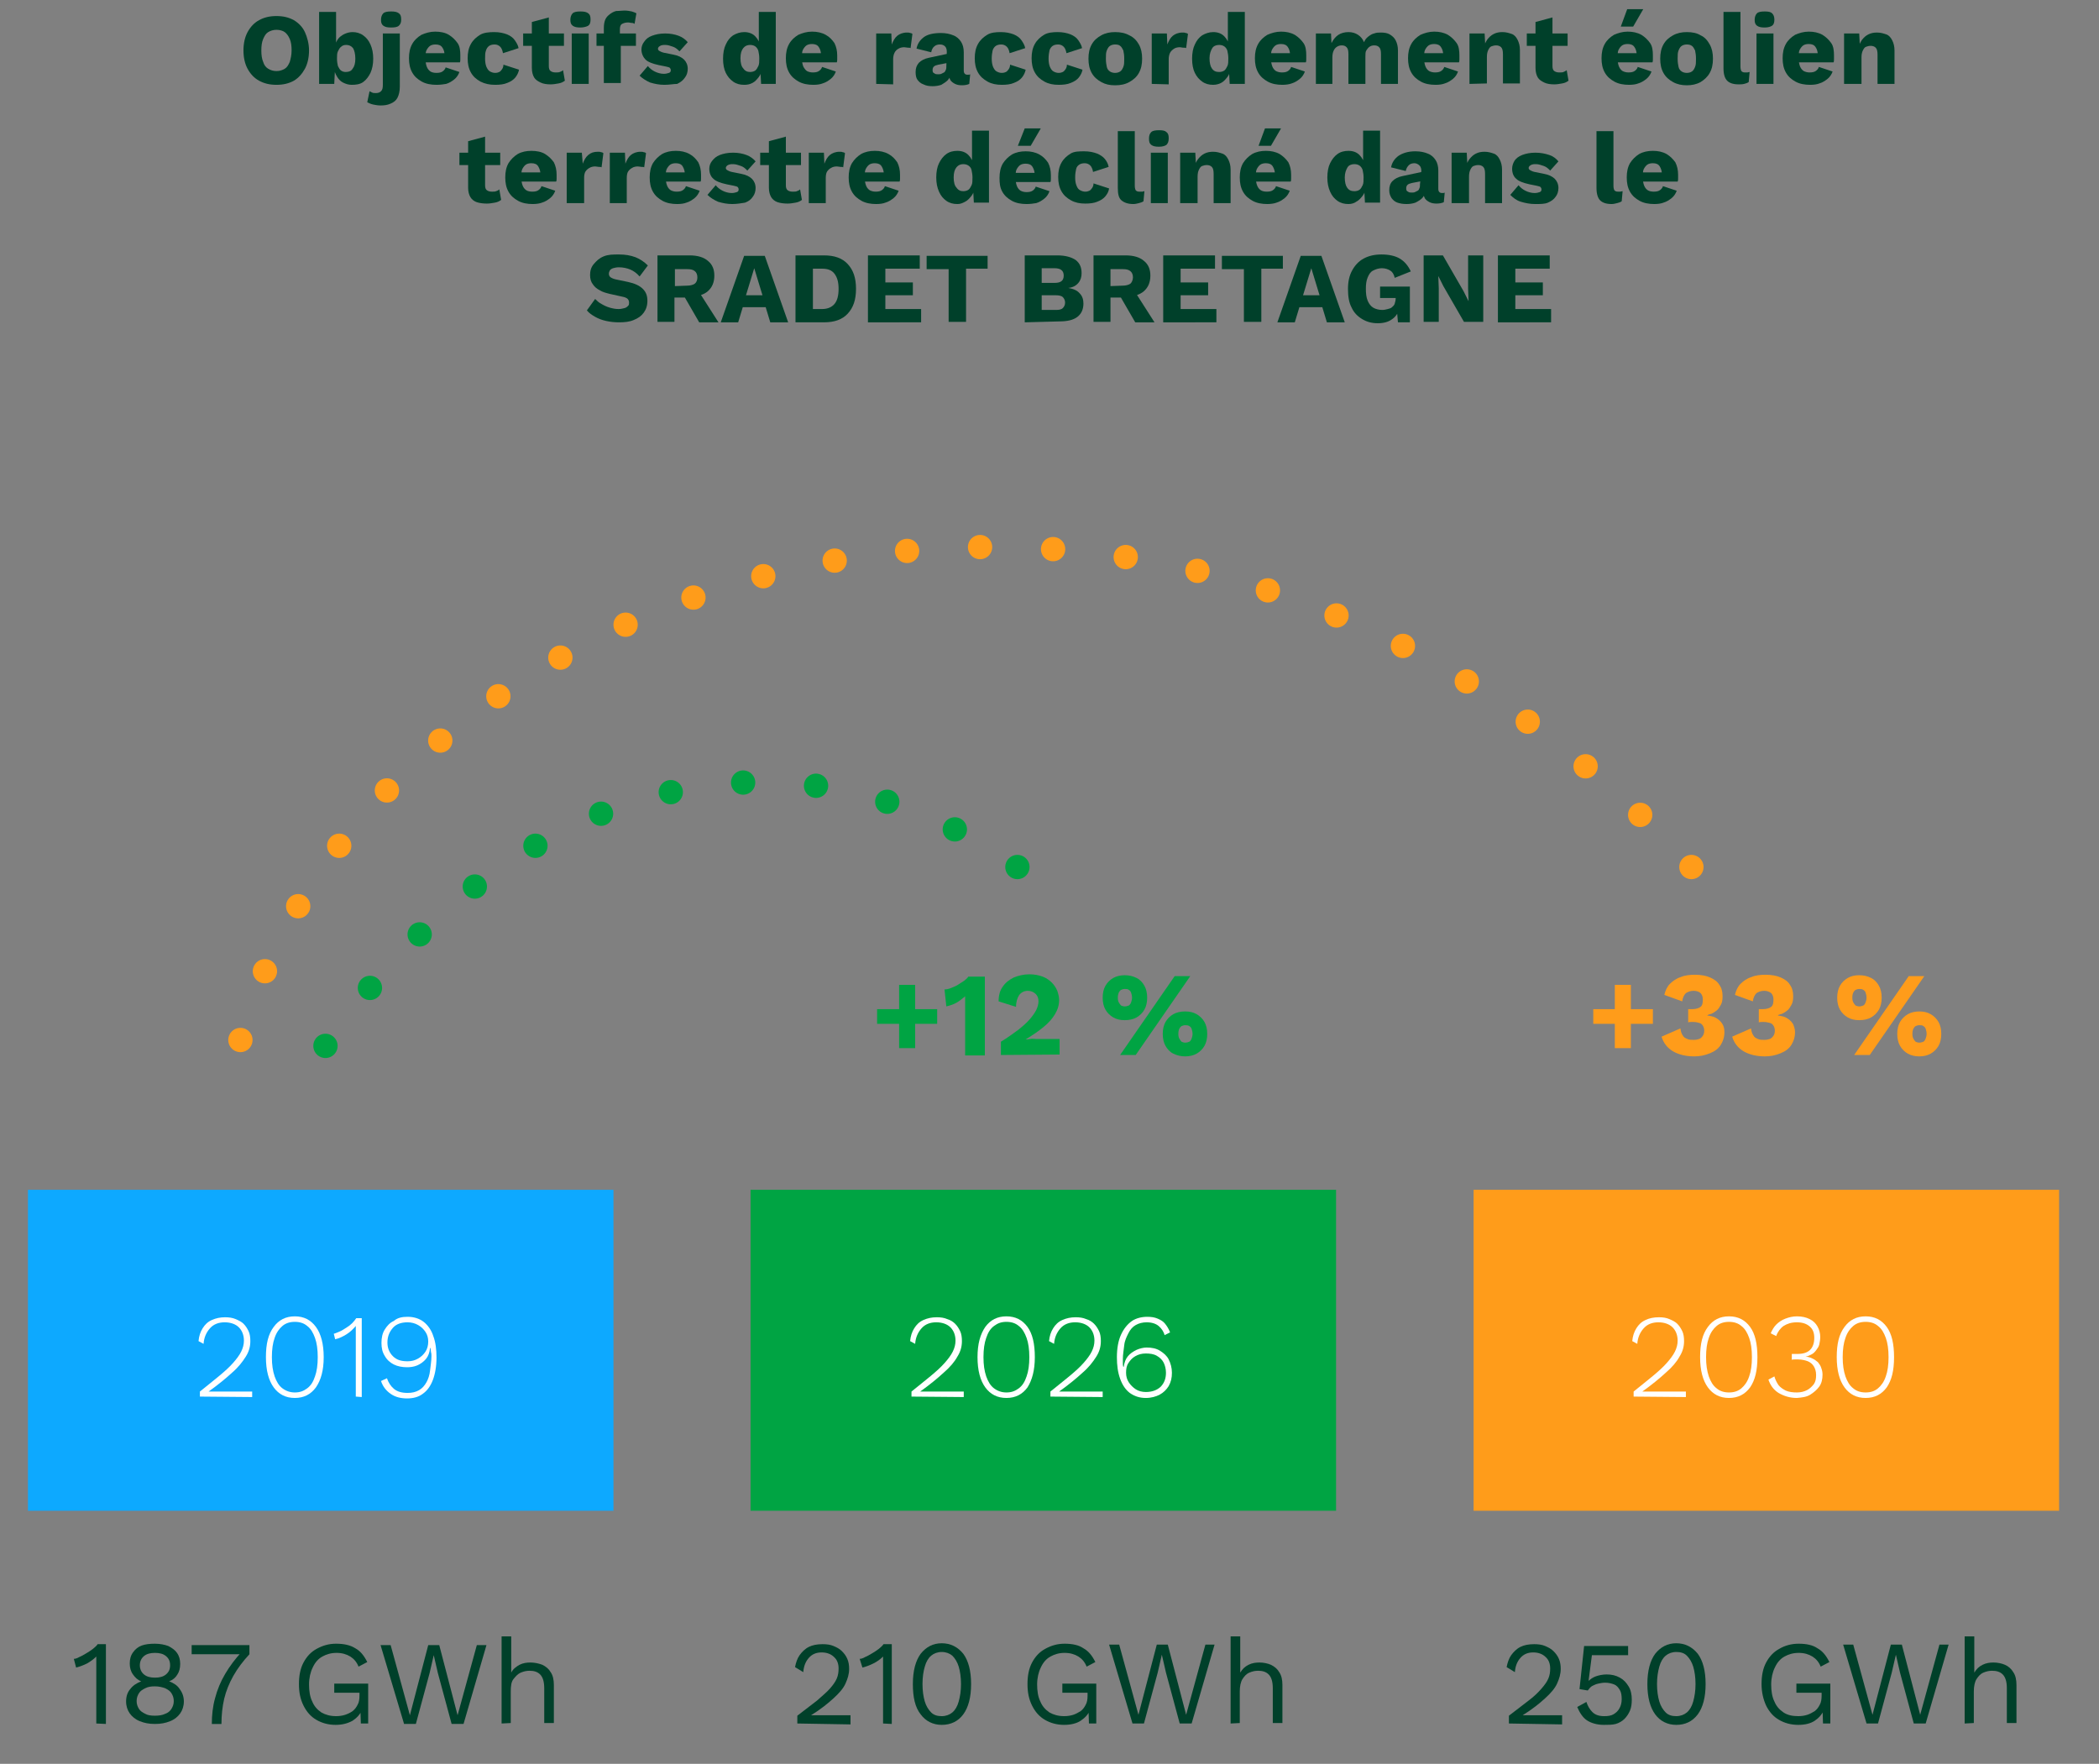 <?xml version="1.0" encoding="UTF-8"?>
<!-- Generator: Adobe Illustrator 28.2.0, SVG Export Plug-In . SVG Version: 6.00 Build 0)  -->
<svg xmlns="http://www.w3.org/2000/svg" xmlns:xlink="http://www.w3.org/1999/xlink" version="1.1" id="a" x="0px" y="0px" viewBox="0 0 457.8 384.7" style="enable-background:new 0 0 457.8 384.7;" xml:space="preserve">
<rect x="0" y="0" width="457.8" height="384.7" fill="#808080" stroke="none"/>
<style type="text/css">
	.st0{fill:#0DA9FF;}
	.st1{fill:#FFFFFF;}
	.st2{fill:#00A443;}
	.st3{fill:#FF9C1A;}
	.st4{fill:#00402A;}
	.st5{fill:none;stroke:#FF9C1A;stroke-width:5.3;stroke-linecap:round;stroke-linejoin:round;stroke-dasharray:0,0,0,15.94;}
	.st6{fill:none;stroke:#00A443;stroke-width:5.3;stroke-linecap:round;stroke-linejoin:round;stroke-dasharray:0,0,0,15.94;}
	.st7{fill:#FFF5EC;}
</style>
<g>
	<rect x="6.1" y="259.5" class="st0" width="127.7" height="70"></rect>
	<g>
		<path class="st1" d="M43.6,304.6v-1.1c1.6-1.3,3-2.4,4.2-3.4c1.2-1,2.2-1.9,3-2.8c0.8-0.9,1.4-1.7,1.8-2.5s0.6-1.6,0.6-2.4    c0-1.2-0.4-2.2-1.1-2.9s-1.8-1.1-3.1-1.1s-2.4,0.4-3.2,1.3c-0.8,0.9-1.3,2-1.4,3.4l-1.1-0.6c0.1-1.1,0.4-2,0.9-2.8s1.1-1.4,2-1.8    s1.8-0.6,2.9-0.6c0.8,0,1.6,0.1,2.3,0.4s1.3,0.6,1.7,1c0.5,0.5,0.8,1,1.1,1.6c0.3,0.6,0.4,1.4,0.4,2.2c0,1.2-0.3,2.3-1,3.4    c-0.7,1.1-1.6,2.3-3,3.5c-1.3,1.2-3,2.6-5.1,4.1v0c0.1,0,0.3,0,0.5,0c0.2,0,0.4,0,0.7,0H55v1.2L43.6,304.6L43.6,304.6z"></path>
		<path class="st1" d="M64.3,304.9c-2,0-3.5-0.8-4.6-2.3s-1.7-3.7-1.7-6.6s0.5-5,1.7-6.6c1.1-1.5,2.6-2.3,4.6-2.3s3.5,0.8,4.6,2.3    c1.1,1.5,1.7,3.7,1.7,6.6s-0.6,5-1.7,6.6C67.8,304.1,66.3,304.9,64.3,304.9z M64.3,303.7c1.1,0,1.9-0.3,2.7-0.9s1.3-1.4,1.7-2.6    c0.4-1.1,0.6-2.5,0.6-4.2s-0.2-3.1-0.6-4.2c-0.4-1.1-0.9-2-1.7-2.6c-0.7-0.6-1.6-0.9-2.7-0.9s-2,0.3-2.7,0.9    c-0.7,0.6-1.3,1.4-1.7,2.6c-0.4,1.1-0.6,2.5-0.6,4.2s0.2,3,0.6,4.2c0.4,1.1,0.9,2,1.7,2.6C62.4,303.4,63.3,303.7,64.3,303.7    L64.3,303.7z"></path>
		<path class="st1" d="M77.6,304.6V291c0-0.3,0-0.6,0-0.9c0-0.3,0-0.6,0-0.9c-0.6,0.7-1.2,1.3-2,1.8c-0.8,0.5-1.6,0.9-2.5,1.1    l-0.3-1.2c0.4-0.1,0.8-0.3,1.3-0.5c0.5-0.2,0.9-0.5,1.4-0.8c0.5-0.3,0.9-0.6,1.3-1c0.4-0.4,0.7-0.8,0.9-1.1h1.2v17.2L77.6,304.6    L77.6,304.6z"></path>
		<path class="st1" d="M88.9,287.2c1.4,0,2.6,0.4,3.5,1.1c0.9,0.7,1.7,1.8,2.1,3.1c0.5,1.3,0.7,2.9,0.7,4.7c0,1.9-0.3,3.6-0.8,4.9    c-0.5,1.3-1.2,2.3-2.2,3c-0.9,0.7-2.1,1-3.4,1c-1.4,0-2.6-0.3-3.6-1s-1.7-1.6-2.1-2.8l1.3-0.6c0.3,0.9,0.8,1.7,1.5,2.3    s1.7,0.9,3,0.9c1,0,1.8-0.2,2.5-0.6c0.7-0.4,1.2-1,1.6-1.7s0.7-1.6,0.8-2.6s0.3-2,0.3-3.1c0-0.3,0-0.6-0.1-0.9    c0-0.3-0.1-0.6-0.1-0.9h-0.1c-0.1,1-0.4,1.8-0.9,2.4s-1.2,1.1-1.9,1.4c-0.7,0.3-1.5,0.4-2.2,0.4c-1.1,0-2.1-0.2-2.9-0.6    s-1.5-1-2-1.9c-0.5-0.8-0.7-1.7-0.7-2.8c0-1.1,0.2-2.1,0.7-2.9c0.5-0.8,1.1-1.5,2-1.9C86.7,287.4,87.7,287.2,88.9,287.2    L88.9,287.2z M88.9,288.4c-1.4,0-2.5,0.4-3.2,1.2s-1.2,1.8-1.2,3.2c0,1.2,0.4,2.2,1.2,3s1.8,1.1,3.2,1.1c0.9,0,1.6-0.2,2.3-0.6    s1.2-0.9,1.6-1.5c0.4-0.6,0.6-1.4,0.6-2.2s-0.2-1.5-0.6-2.1c-0.4-0.6-0.9-1.1-1.6-1.5C90.5,288.6,89.7,288.4,88.9,288.4    L88.9,288.4z"></path>
	</g>
</g>
<g>
	<rect x="163.7" y="259.5" class="st2" width="127.7" height="70"></rect>
	<g>
		<path class="st1" d="M198.8,304.6v-1.1c1.6-1.3,3-2.4,4.2-3.4c1.2-1,2.2-1.9,3-2.8c0.8-0.9,1.4-1.7,1.8-2.5s0.6-1.6,0.6-2.4    c0-1.2-0.4-2.2-1.1-2.9s-1.8-1.1-3.1-1.1s-2.4,0.4-3.2,1.3c-0.8,0.9-1.3,2-1.4,3.4l-1.1-0.6c0.1-1.1,0.4-2,0.9-2.8    c0.5-0.8,1.1-1.4,2-1.8s1.8-0.6,2.9-0.6c0.9,0,1.6,0.1,2.3,0.4c0.7,0.2,1.3,0.6,1.7,1c0.5,0.5,0.8,1,1.1,1.6    c0.3,0.6,0.4,1.4,0.4,2.2c0,1.2-0.3,2.3-1,3.4c-0.6,1.1-1.6,2.3-3,3.5c-1.3,1.2-3,2.6-5.1,4.1v0c0.1,0,0.3,0,0.5,0    c0.2,0,0.4,0,0.6,0h8.4v1.2L198.8,304.6L198.8,304.6z"></path>
		<path class="st1" d="M219.5,304.9c-2,0-3.5-0.8-4.6-2.3s-1.7-3.7-1.7-6.6s0.6-5,1.7-6.6c1.1-1.5,2.6-2.3,4.6-2.3s3.5,0.8,4.6,2.3    c1.1,1.5,1.6,3.7,1.6,6.6s-0.6,5-1.6,6.6C223,304.1,221.5,304.9,219.5,304.9z M219.5,303.7c1.1,0,1.9-0.3,2.7-0.9s1.3-1.4,1.7-2.6    c0.4-1.1,0.6-2.5,0.6-4.2s-0.2-3.1-0.6-4.2c-0.4-1.1-0.9-2-1.7-2.6c-0.7-0.6-1.6-0.9-2.7-0.9s-1.9,0.3-2.7,0.9s-1.3,1.4-1.7,2.6    c-0.4,1.1-0.6,2.5-0.6,4.2s0.2,3,0.6,4.2c0.4,1.1,0.9,2,1.7,2.6C217.6,303.4,218.5,303.7,219.5,303.7L219.5,303.7z"></path>
		<path class="st1" d="M229.1,304.6v-1.1c1.6-1.3,3-2.4,4.2-3.4c1.2-1,2.2-1.9,3-2.8s1.4-1.7,1.8-2.5s0.6-1.6,0.6-2.4    c0-1.2-0.4-2.2-1.1-2.9s-1.8-1.1-3.1-1.1s-2.4,0.4-3.2,1.3c-0.8,0.9-1.3,2-1.4,3.4l-1.1-0.6c0.1-1.1,0.4-2,0.9-2.8    c0.5-0.8,1.1-1.4,2-1.8s1.8-0.6,2.9-0.6c0.9,0,1.6,0.1,2.3,0.4c0.7,0.2,1.3,0.6,1.7,1c0.5,0.5,0.8,1,1.1,1.6    c0.3,0.6,0.4,1.4,0.4,2.2c0,1.2-0.3,2.3-1,3.4s-1.6,2.3-3,3.5c-1.3,1.2-3,2.6-5.1,4.1v0c0.1,0,0.3,0,0.5,0c0.2,0,0.4,0,0.6,0h8.4    v1.2L229.1,304.6L229.1,304.6z"></path>
		<path class="st1" d="M250.2,287.2c0.9,0,1.6,0.1,2.3,0.4s1.2,0.6,1.6,1.1s0.8,1.1,1.1,1.9l-1.2,0.6c-0.2-0.8-0.7-1.5-1.3-2    c-0.6-0.5-1.5-0.8-2.6-0.8c-0.9,0-1.7,0.2-2.4,0.6s-1.2,1-1.6,1.8s-0.8,1.6-0.9,2.6s-0.3,2-0.3,3c0,0.3,0,0.5,0,0.8    c0,0.3,0,0.6,0.1,0.9h0.1c0.1-0.9,0.4-1.7,0.9-2.3c0.5-0.6,1.1-1,1.9-1.4c0.7-0.3,1.5-0.5,2.2-0.5c1.1,0,2.1,0.2,2.9,0.7    s1.5,1.1,1.9,1.9s0.7,1.8,0.7,2.9s-0.2,2-0.7,2.9c-0.5,0.8-1.1,1.4-2,1.9c-0.8,0.4-1.8,0.7-3,0.7c-1.4,0-2.5-0.4-3.5-1.1    c-0.9-0.7-1.6-1.7-2.1-3.1s-0.7-2.9-0.7-4.7c0-1.9,0.3-3.6,0.9-4.9s1.4-2.3,2.4-3C247.8,287.5,249,287.2,250.2,287.2L250.2,287.2z     M249.9,295.2c-0.9,0-1.6,0.2-2.3,0.6s-1.1,0.9-1.5,1.5s-0.5,1.3-0.5,2.1s0.2,1.5,0.6,2.1s0.9,1.1,1.5,1.5    c0.6,0.4,1.4,0.6,2.2,0.6c1.4,0,2.4-0.4,3.2-1.1c0.8-0.8,1.2-1.8,1.2-3.1c0-0.8-0.2-1.6-0.5-2.2s-0.8-1.1-1.5-1.5    S250.8,295.2,249.9,295.2L249.9,295.2z"></path>
	</g>
</g>
<g>
	<rect x="321.4" y="259.5" class="st3" width="127.7" height="70"></rect>
	<g>
		<path class="st1" d="M356.3,304.6v-1.1c1.6-1.3,3-2.4,4.2-3.4c1.2-1,2.2-1.9,3-2.8s1.4-1.7,1.8-2.5c0.4-0.8,0.6-1.6,0.6-2.4    c0-1.2-0.4-2.2-1.1-2.9s-1.8-1.1-3.1-1.1s-2.4,0.4-3.2,1.3c-0.8,0.9-1.3,2-1.4,3.4l-1.1-0.6c0.1-1.1,0.4-2,0.9-2.8s1.1-1.4,2-1.8    c0.8-0.4,1.8-0.6,2.9-0.6c0.9,0,1.6,0.1,2.3,0.4s1.3,0.6,1.7,1c0.5,0.5,0.8,1,1.1,1.6c0.3,0.6,0.4,1.4,0.4,2.2    c0,1.2-0.3,2.3-1,3.4c-0.6,1.1-1.6,2.3-3,3.5c-1.3,1.2-3,2.6-5.1,4.1v0c0.1,0,0.3,0,0.5,0s0.4,0,0.6,0h8.4v1.2L356.3,304.6    L356.3,304.6z"></path>
		<path class="st1" d="M377.1,304.9c-2,0-3.5-0.8-4.6-2.3s-1.7-3.7-1.7-6.6s0.5-5,1.7-6.6c1.1-1.5,2.6-2.3,4.6-2.3s3.5,0.8,4.6,2.3    c1.1,1.5,1.6,3.7,1.6,6.6s-0.5,5-1.6,6.6C380.6,304.1,379.1,304.9,377.1,304.9z M377.1,303.7c1.1,0,2-0.3,2.7-0.9    c0.7-0.6,1.3-1.4,1.7-2.6c0.4-1.1,0.6-2.5,0.6-4.2s-0.2-3.1-0.6-4.2c-0.4-1.1-0.9-2-1.7-2.6c-0.7-0.6-1.6-0.9-2.7-0.9    s-2,0.3-2.7,0.9s-1.3,1.4-1.7,2.6c-0.4,1.1-0.6,2.5-0.6,4.2s0.2,3,0.6,4.2c0.4,1.1,0.9,2,1.7,2.6    C375.1,303.4,376,303.7,377.1,303.7L377.1,303.7z"></path>
		<path class="st1" d="M391.9,304.9c-1.5,0-2.8-0.4-4-1.1c-1.1-0.7-1.8-1.7-2.2-2.9l1.3-0.7c0.2,0.7,0.5,1.3,0.9,1.9    c0.4,0.5,1,0.9,1.6,1.2c0.7,0.3,1.5,0.4,2.4,0.4c0.9,0,1.6-0.2,2.2-0.5s1.1-0.8,1.5-1.3c0.4-0.6,0.5-1.2,0.5-2s-0.2-1.4-0.5-1.9    c-0.3-0.5-0.8-0.9-1.3-1.1s-1.3-0.4-2.1-0.4c-0.3,0-0.5,0-0.8,0c-0.2,0-0.5,0-0.6,0.1v-1.3c0.2,0,0.4,0,0.6,0h0.6    c1.3,0,2.2-0.3,2.8-0.9c0.6-0.6,0.9-1.5,0.9-2.6s-0.3-1.9-1-2.5c-0.7-0.6-1.6-0.9-2.8-0.9s-2.1,0.3-2.9,0.8    c-0.7,0.5-1.3,1.3-1.6,2.2l-1.2-0.6c0.3-0.7,0.7-1.4,1.2-1.9s1.2-1,2-1.3c0.8-0.3,1.6-0.5,2.5-0.5c1.1,0,2,0.2,2.8,0.6    c0.8,0.4,1.3,0.9,1.7,1.6s0.6,1.5,0.6,2.3c0,0.6-0.1,1.1-0.2,1.6s-0.4,0.9-0.7,1.3s-0.6,0.7-1,0.9s-0.8,0.4-1.3,0.5v0    c0.6,0,1.1,0.2,1.5,0.4c0.5,0.2,0.8,0.5,1.2,0.8c0.3,0.4,0.6,0.8,0.7,1.2c0.2,0.5,0.3,1,0.3,1.5c0,1-0.2,1.9-0.7,2.6    s-1.2,1.3-2,1.8S393,304.8,391.9,304.9L391.9,304.9z"></path>
		<path class="st1" d="M406.9,304.9c-2,0-3.5-0.8-4.6-2.3s-1.7-3.7-1.7-6.6s0.5-5,1.7-6.6c1.1-1.5,2.6-2.3,4.6-2.3s3.5,0.8,4.6,2.3    c1.1,1.5,1.6,3.7,1.6,6.6s-0.5,5-1.6,6.6C410.4,304.1,408.9,304.9,406.9,304.9z M406.9,303.7c1.1,0,2-0.3,2.7-0.9    c0.7-0.6,1.3-1.4,1.7-2.6c0.4-1.1,0.6-2.5,0.6-4.2s-0.2-3.1-0.6-4.2c-0.4-1.1-0.9-2-1.7-2.6c-0.7-0.6-1.6-0.9-2.7-0.9    s-2,0.3-2.7,0.9s-1.3,1.4-1.7,2.6c-0.4,1.1-0.6,2.5-0.6,4.2s0.2,3,0.6,4.2c0.4,1.1,0.9,2,1.7,2.6    C404.9,303.4,405.8,303.7,406.9,303.7L406.9,303.7z"></path>
	</g>
	<g>
		<path class="st4" d="M21,375.9v-12.6c0-0.3,0-0.6,0-1c0-0.3,0-0.7,0-1c-0.6,0.6-1.3,1.1-2,1.5c-0.8,0.4-1.6,0.7-2.4,0.9l-0.5-1.9    c0.3,0,0.7-0.1,1.2-0.4c0.5-0.2,1-0.5,1.5-0.8s1-0.6,1.5-1s0.8-0.7,1-1h1.8V376L21,375.9L21,375.9z"></path>
		<path class="st4" d="M33.8,358.5c1.1,0,2.1,0.2,2.9,0.5c0.8,0.4,1.5,0.9,1.9,1.5c0.5,0.7,0.7,1.5,0.7,2.4c0,0.9-0.2,1.7-0.6,2.3    c-0.4,0.7-1,1.2-1.8,1.5v0c1,0.4,1.8,0.9,2.3,1.7c0.6,0.8,0.9,1.7,0.9,2.7c0,1-0.3,1.9-0.8,2.6s-1.2,1.3-2.2,1.7s-2,0.6-3.3,0.6    s-2.3-0.2-3.3-0.6s-1.7-1-2.2-1.7s-0.8-1.6-0.8-2.6c0-1.1,0.3-2,0.9-2.7c0.6-0.8,1.4-1.3,2.4-1.7v0c-0.8-0.3-1.3-0.8-1.8-1.5    s-0.7-1.5-0.7-2.4s0.2-1.7,0.7-2.4s1.1-1.2,1.9-1.5S32.7,358.5,33.8,358.5L33.8,358.5z M33.8,374.2c0.8,0,1.6-0.1,2.2-0.4    c0.6-0.2,1.1-0.6,1.4-1.1c0.3-0.5,0.5-1,0.5-1.7s-0.2-1.2-0.5-1.7c-0.3-0.5-0.8-0.8-1.4-1.1c-0.6-0.2-1.3-0.4-2.2-0.4    s-1.5,0.1-2.1,0.4s-1.1,0.6-1.4,1.1c-0.3,0.5-0.5,1-0.5,1.7s0.2,1.2,0.5,1.7c0.3,0.5,0.8,0.8,1.4,1.1    C32.2,374.1,32.9,374.2,33.8,374.2L33.8,374.2z M33.8,360.5c-1,0-1.8,0.2-2.4,0.7s-0.9,1.2-0.9,2s0.3,1.5,0.9,2    c0.6,0.5,1.4,0.7,2.4,0.7s1.8-0.2,2.4-0.7c0.6-0.5,0.9-1.1,0.9-2s-0.3-1.5-0.9-2S34.8,360.5,33.8,360.5z"></path>
		<path class="st4" d="M41.8,358.8h12.6v2c-1.4,1.5-2.6,3.1-3.5,4.7s-1.6,3.3-2,5s-0.6,3.6-0.6,5.5h-2.1c0-1.9,0.2-3.8,0.7-5.6    c0.5-1.9,1.2-3.6,2.2-5.3s2.2-3.3,3.6-4.8l0.3,0.5H41.8V358.8L41.8,358.8z"></path>
		<path class="st4" d="M73.2,376.2c-1.6,0-3-0.4-4.2-1.1s-2.1-1.7-2.8-3.1s-1-2.9-1-4.7s0.3-3.4,1-4.7c0.7-1.3,1.6-2.3,2.9-3    s2.6-1.1,4.2-1.1c1.7,0,3.1,0.3,4.2,1c1.1,0.6,1.9,1.6,2.6,3l-1.9,1c-0.4-1-1-1.7-1.8-2.2c-0.8-0.5-1.8-0.8-3-0.8    s-2.2,0.3-3.1,0.8c-0.9,0.5-1.6,1.3-2.1,2.4c-0.5,1-0.8,2.3-0.8,3.7s0.2,2.7,0.7,3.7c0.4,1,1.1,1.8,2,2.4c0.9,0.5,1.9,0.8,3.2,0.8    c0.7,0,1.4-0.1,2-0.3c0.6-0.2,1.2-0.5,1.6-0.8c0.5-0.4,0.8-0.8,1.1-1.4c0.3-0.5,0.4-1.2,0.4-2v-0.6h-5.5v-2h7.4v8.7h-1.6l-0.1-3.2    l0.4,0.1c-0.4,1.1-1.2,1.9-2.1,2.5C75.8,375.9,74.6,376.2,73.2,376.2L73.2,376.2z"></path>
		<path class="st4" d="M88.1,375.9L83,358.8h2.2l4.2,15.3l4-15.3h2.4l4,15.3l4.2-15.3h2.1l-5,17.2h-2.6l-3-11.1l-0.9-3.9h0l-0.9,3.9    l-3,11.1H88.1L88.1,375.9z"></path>
		<path class="st4" d="M109.4,375.9v-19h2.1v7.9c0.4-0.8,1.1-1.3,1.8-1.7c0.8-0.4,1.6-0.5,2.4-0.5c0.9,0,1.8,0.2,2.6,0.5    c0.8,0.4,1.4,0.9,1.8,1.6c0.5,0.7,0.7,1.7,0.7,2.8v8.3h-2.1v-7.6c0-1.4-0.3-2.4-0.9-3c-0.6-0.6-1.4-0.8-2.3-0.8    c-0.6,0-1.2,0.1-1.9,0.4s-1.1,0.8-1.6,1.4s-0.6,1.6-0.6,2.7v6.9L109.4,375.9L109.4,375.9z"></path>
	</g>
	<g>
		<path class="st2" d="M204.4,220.1v3.2h-13.1v-3.2H204.4z M199.6,214.8v13.8h-3.5v-13.8H199.6z"></path>
		<path class="st2" d="M210.5,230.1v-9.9c0-0.4,0-0.9,0-1.4c0-0.5,0-1,0-1.5c-0.6,0.5-1.2,1-1.9,1.4c-0.7,0.4-1.4,0.6-2.2,0.8    l-0.4-3.7c0.4,0,0.9-0.1,1.4-0.3c0.5-0.2,1-0.4,1.5-0.7s0.9-0.6,1.4-0.9c0.4-0.3,0.7-0.6,0.9-0.9h3.6v17.2H210.5L210.5,230.1z"></path>
		<path class="st2" d="M218.3,230.1v-2.9c1.5-0.9,2.7-1.8,3.8-2.6c1-0.8,1.9-1.6,2.5-2.3c0.6-0.7,1.1-1.4,1.4-2s0.5-1.3,0.5-1.9    c0-0.7-0.2-1.2-0.6-1.6s-1-0.7-1.7-0.7c-0.8,0-1.4,0.3-1.9,0.9c-0.4,0.6-0.7,1.5-0.7,2.6l-3.8-1.2c0-1.3,0.3-2.4,0.9-3.2    c0.6-0.9,1.4-1.5,2.4-2c1-0.4,2.1-0.7,3.4-0.7c1.1,0,2.1,0.2,2.9,0.5s1.5,0.8,2,1.3c0.5,0.5,0.9,1.1,1.2,1.8    c0.2,0.6,0.4,1.3,0.4,2c0,1.1-0.3,2.1-0.9,3.1s-1.4,1.9-2.5,2.8s-2.4,1.8-3.9,2.7v0c0.3,0,0.6,0,1-0.1s0.8,0,1.2,0    c0.4,0,0.8,0,1.2,0h4v3.4L218.3,230.1L218.3,230.1z"></path>
		<path class="st2" d="M245.3,212.7c1,0,1.8,0.2,2.6,0.6s1.3,1,1.7,1.7c0.4,0.7,0.6,1.6,0.6,2.6s-0.2,1.9-0.6,2.6    c-0.4,0.7-1,1.3-1.7,1.7c-0.7,0.4-1.6,0.6-2.6,0.6s-1.8-0.2-2.5-0.6s-1.3-1-1.7-1.7c-0.4-0.7-0.6-1.6-0.6-2.6s0.2-1.9,0.6-2.6    c0.4-0.7,1-1.3,1.7-1.7C243.5,212.9,244.4,212.7,245.3,212.7z M245.3,215.7c-0.3,0-0.6,0.1-0.8,0.2c-0.2,0.1-0.4,0.4-0.5,0.6    c-0.1,0.3-0.2,0.6-0.2,1.1s0.1,0.8,0.2,1s0.3,0.5,0.5,0.7c0.2,0.1,0.5,0.2,0.8,0.2c0.4,0,0.6-0.1,0.9-0.2c0.2-0.1,0.4-0.4,0.5-0.7    c0.1-0.3,0.2-0.6,0.2-1s-0.1-0.8-0.2-1.1s-0.3-0.5-0.5-0.6C246,215.7,245.7,215.7,245.3,215.7z M244.3,230.1l11.9-17.2h3.4    l-11.9,17.2H244.3L244.3,230.1z M258.5,220.6c1,0,1.8,0.2,2.5,0.6c0.7,0.4,1.3,1,1.7,1.7s0.6,1.6,0.6,2.6s-0.2,1.9-0.6,2.6    c-0.4,0.7-1,1.3-1.7,1.7c-0.7,0.4-1.6,0.6-2.5,0.6s-1.8-0.2-2.6-0.6s-1.3-1-1.7-1.7c-0.4-0.7-0.6-1.6-0.6-2.6s0.2-1.9,0.6-2.6    c0.4-0.7,1-1.3,1.7-1.7S257.5,220.6,258.5,220.6z M258.5,223.6c-0.3,0-0.6,0.1-0.8,0.2s-0.4,0.4-0.5,0.6s-0.2,0.6-0.2,1.1    s0.1,0.8,0.2,1s0.3,0.5,0.5,0.7c0.2,0.1,0.5,0.2,0.8,0.2c0.4,0,0.6-0.1,0.9-0.2c0.2-0.1,0.4-0.4,0.5-0.7c0.1-0.3,0.2-0.6,0.2-1    s-0.1-0.8-0.2-1.1c-0.1-0.3-0.3-0.5-0.5-0.6C259.1,223.6,258.8,223.6,258.5,223.6z"></path>
	</g>
	<g>
		<path class="st3" d="M360.5,220.1v3.2h-13v-3.2H360.5z M355.7,214.8v13.8h-3.5v-13.8H355.7z"></path>
		<path class="st3" d="M369.5,230.4c-1.8,0-3.4-0.4-4.6-1.1s-2.1-1.8-2.5-3.2l4.1-1.8c0.1,0.6,0.2,1.1,0.5,1.5    c0.2,0.4,0.5,0.6,1,0.8c0.4,0.2,0.9,0.2,1.4,0.2c0.5,0,0.9-0.1,1.2-0.2s0.6-0.4,0.8-0.7c0.2-0.3,0.3-0.7,0.3-1.1s-0.1-0.8-0.3-1.1    s-0.4-0.5-0.8-0.6c-0.3-0.1-0.8-0.2-1.2-0.2c-0.2,0-0.4,0-0.6,0c-0.2,0-0.4,0-0.6,0.1v-2.9c0.1,0,0.3,0,0.4,0s0.3,0,0.5,0    c0.8,0,1.4-0.2,1.8-0.5s0.5-0.9,0.5-1.6c0-0.6-0.2-1.1-0.5-1.4s-0.9-0.5-1.5-0.5c-0.7,0-1.2,0.2-1.7,0.5c-0.4,0.4-0.7,1-0.8,1.8    l-3.9-1.4c0.2-0.9,0.6-1.8,1.2-2.4s1.4-1.2,2.4-1.5c0.9-0.4,2-0.5,3.1-0.5c1.3,0,2.4,0.2,3.3,0.6s1.6,0.9,2,1.6    c0.5,0.7,0.7,1.5,0.7,2.5c0,0.8-0.1,1.4-0.4,1.9s-0.5,0.9-0.9,1.2c-0.4,0.3-0.7,0.5-1.1,0.7c-0.4,0.1-0.7,0.2-0.9,0.3v0.1    c0.3,0,0.7,0.1,1.1,0.2s0.8,0.3,1.2,0.6c0.4,0.3,0.7,0.6,1,1.1s0.4,1.1,0.4,1.7c0,1.1-0.3,2-0.8,2.8s-1.3,1.4-2.3,1.8    C371.8,230.2,370.7,230.4,369.5,230.4L369.5,230.4z"></path>
		<path class="st3" d="M384.9,230.4c-1.8,0-3.4-0.4-4.6-1.1s-2.1-1.8-2.5-3.2l4.1-1.8c0.1,0.6,0.2,1.1,0.5,1.5    c0.2,0.4,0.5,0.6,1,0.8c0.4,0.2,0.9,0.2,1.4,0.2c0.5,0,0.9-0.1,1.2-0.2s0.6-0.4,0.8-0.7s0.3-0.7,0.3-1.1s-0.1-0.8-0.3-1.1    s-0.4-0.5-0.8-0.6s-0.8-0.2-1.2-0.2c-0.2,0-0.4,0-0.6,0c-0.2,0-0.4,0-0.6,0.1v-2.9c0.1,0,0.3,0,0.4,0c0.1,0,0.3,0,0.5,0    c0.8,0,1.4-0.2,1.8-0.5s0.5-0.9,0.5-1.6c0-0.6-0.2-1.1-0.5-1.4c-0.4-0.3-0.9-0.5-1.5-0.5c-0.7,0-1.2,0.2-1.7,0.5    c-0.4,0.4-0.7,1-0.8,1.8l-3.9-1.4c0.2-0.9,0.6-1.8,1.2-2.4s1.4-1.2,2.4-1.5c0.9-0.4,2-0.5,3.1-0.5c1.3,0,2.4,0.2,3.3,0.6    s1.6,0.9,2,1.6c0.5,0.7,0.7,1.5,0.7,2.5c0,0.8-0.1,1.4-0.4,1.9s-0.5,0.9-0.9,1.2s-0.7,0.5-1.1,0.7c-0.4,0.1-0.7,0.2-0.9,0.3v0.1    c0.3,0,0.7,0.1,1.1,0.2s0.8,0.3,1.2,0.6c0.4,0.3,0.7,0.6,1,1.1c0.2,0.5,0.4,1.1,0.4,1.7c0,1.1-0.3,2-0.8,2.8s-1.3,1.4-2.3,1.8    C387.2,230.2,386.1,230.4,384.9,230.4L384.9,230.4z"></path>
		<path class="st3" d="M405.5,212.7c1,0,1.8,0.2,2.6,0.6s1.3,1,1.7,1.7c0.4,0.7,0.6,1.6,0.6,2.6s-0.2,1.9-0.6,2.6    c-0.4,0.7-1,1.3-1.7,1.7c-0.7,0.4-1.6,0.6-2.6,0.6s-1.8-0.2-2.5-0.6s-1.3-1-1.7-1.7c-0.4-0.7-0.6-1.6-0.6-2.6s0.2-1.9,0.6-2.6    c0.4-0.7,1-1.3,1.7-1.7C403.7,212.9,404.5,212.7,405.5,212.7z M405.5,215.7c-0.3,0-0.6,0.1-0.8,0.2c-0.2,0.1-0.4,0.4-0.5,0.6    s-0.2,0.6-0.2,1.1s0.1,0.8,0.2,1s0.3,0.5,0.5,0.7c0.2,0.1,0.5,0.2,0.8,0.2c0.4,0,0.6-0.1,0.9-0.2c0.2-0.1,0.4-0.4,0.5-0.7    c0.1-0.3,0.2-0.6,0.2-1s-0.1-0.8-0.2-1.1s-0.3-0.5-0.5-0.6C406.1,215.7,405.9,215.7,405.5,215.7z M404.4,230.1l11.9-17.2h3.4    l-11.9,17.2H404.4z M418.6,220.6c1,0,1.8,0.2,2.5,0.6c0.7,0.4,1.3,1,1.7,1.7s0.6,1.6,0.6,2.6s-0.2,1.9-0.6,2.6    c-0.4,0.7-1,1.3-1.7,1.7c-0.7,0.4-1.6,0.6-2.5,0.6s-1.8-0.2-2.5-0.6s-1.3-1-1.7-1.7c-0.4-0.7-0.6-1.6-0.6-2.6s0.2-1.9,0.6-2.6    c0.4-0.7,1-1.3,1.7-1.7S417.7,220.6,418.6,220.6z M418.6,223.6c-0.3,0-0.6,0.1-0.8,0.2s-0.4,0.4-0.5,0.6s-0.2,0.6-0.2,1.1    s0.1,0.8,0.2,1s0.3,0.5,0.5,0.7c0.2,0.1,0.5,0.2,0.8,0.2c0.4,0,0.6-0.1,0.9-0.2c0.2-0.1,0.4-0.4,0.5-0.7c0.1-0.3,0.2-0.6,0.2-1    s-0.1-0.8-0.2-1.1c-0.1-0.3-0.3-0.5-0.5-0.6C419.3,223.6,419,223.6,418.6,223.6z"></path>
	</g>
	<g>
		<path class="st4" d="M173.9,375.9v-1.7c1.7-1.3,3.1-2.4,4.3-3.3c1.1-1,2.1-1.8,2.8-2.6s1.2-1.5,1.5-2.2s0.4-1.4,0.4-2.2    c0-1-0.3-1.9-1-2.5c-0.6-0.6-1.5-1-2.7-1s-2.1,0.4-2.8,1.2s-1.1,1.8-1.2,3.1l-1.8-1.1c0.2-1,0.5-1.9,1-2.6s1.2-1.4,2-1.8    c0.8-0.4,1.8-0.6,3-0.6c0.9,0,1.7,0.1,2.4,0.4c0.7,0.3,1.3,0.6,1.8,1.1c0.5,0.5,0.9,1,1.2,1.7s0.4,1.4,0.4,2.2    c0,1.1-0.3,2.1-0.8,3.2s-1.4,2.1-2.6,3.2s-2.8,2.4-4.9,3.7v0c0.2,0,0.4,0,0.8,0c0.3,0,0.7,0,1,0c0.3,0,0.6,0,0.8,0h6v2    L173.9,375.9L173.9,375.9z"></path>
		<path class="st4" d="M192.6,375.9v-12.6c0-0.3,0-0.6,0-1c0-0.3,0-0.7,0-1c-0.6,0.6-1.3,1.1-2.1,1.5c-0.8,0.4-1.6,0.7-2.4,0.9    l-0.6-1.9c0.3,0,0.7-0.1,1.2-0.4c0.5-0.2,1-0.5,1.5-0.8s1-0.6,1.5-1s0.8-0.7,1-1h1.8V376L192.6,375.9L192.6,375.9z"></path>
		<path class="st4" d="M205.4,376.2c-1.9,0-3.5-0.8-4.6-2.3c-1.2-1.5-1.7-3.7-1.7-6.6s0.6-5.1,1.7-6.6c1.2-1.5,2.7-2.3,4.6-2.3    s3.5,0.8,4.7,2.3c1.1,1.5,1.7,3.7,1.7,6.6s-0.6,5.1-1.7,6.6S207.4,376.2,205.4,376.2z M205.4,374.3c0.9,0,1.7-0.3,2.3-0.8    c0.6-0.5,1.1-1.3,1.4-2.4s0.5-2.3,0.5-3.8s-0.2-2.8-0.5-3.8s-0.8-1.8-1.4-2.4c-0.6-0.5-1.4-0.8-2.3-0.8s-1.7,0.3-2.3,0.8    c-0.6,0.5-1.1,1.3-1.4,2.4c-0.3,1-0.5,2.3-0.5,3.8s0.2,2.8,0.5,3.8c0.3,1,0.8,1.8,1.4,2.4C203.7,374.1,204.5,374.3,205.4,374.3z"></path>
		<path class="st4" d="M232.1,376.2c-1.6,0-3-0.4-4.2-1.1s-2.1-1.7-2.8-3.1s-1-2.9-1-4.7s0.3-3.4,1-4.7c0.7-1.3,1.6-2.3,2.9-3    s2.6-1.1,4.2-1.1c1.7,0,3.1,0.3,4.1,1c1.1,0.6,1.9,1.6,2.6,3l-1.9,1c-0.4-1-1-1.7-1.8-2.2c-0.8-0.5-1.8-0.8-3-0.8    s-2.2,0.3-3.1,0.8c-0.9,0.5-1.6,1.3-2.1,2.4c-0.5,1-0.8,2.3-0.8,3.7s0.2,2.7,0.7,3.7c0.4,1,1.1,1.8,2,2.4c0.9,0.5,1.9,0.8,3.2,0.8    c0.7,0,1.4-0.1,2-0.3c0.6-0.2,1.1-0.5,1.6-0.8c0.5-0.4,0.8-0.8,1.1-1.4c0.3-0.5,0.4-1.2,0.4-2v-0.6h-5.5v-2h7.4v8.7h-1.6l-0.1-3.2    l0.4,0.1c-0.4,1.1-1.2,1.9-2.1,2.5S233.5,376.2,232.1,376.2L232.1,376.2z"></path>
		<path class="st4" d="M247,375.9l-5.1-17.2h2.2l4.2,15.3l4-15.3h2.4l4,15.3l4.2-15.3h2l-5,17.2h-2.6l-3-11.1l-0.9-3.9h0l-0.9,3.9    l-3,11.1H247L247,375.9z"></path>
		<path class="st4" d="M268.4,375.9v-19h2.1v7.9c0.5-0.8,1-1.3,1.8-1.7c0.8-0.4,1.6-0.5,2.4-0.5c0.9,0,1.8,0.2,2.5,0.5    c0.8,0.4,1.4,0.9,1.8,1.6c0.5,0.7,0.7,1.7,0.7,2.8v8.3h-2.1v-7.6c0-1.4-0.3-2.4-0.9-3s-1.4-0.8-2.3-0.8c-0.6,0-1.2,0.1-1.9,0.4    s-1.1,0.8-1.5,1.4s-0.6,1.6-0.6,2.7v6.9L268.4,375.9L268.4,375.9z"></path>
	</g>
	<g>
		<path class="st4" d="M329.1,375.9v-1.7c1.7-1.3,3.1-2.4,4.3-3.3s2.1-1.8,2.8-2.6s1.2-1.5,1.5-2.2s0.4-1.4,0.4-2.2    c0-1-0.3-1.9-1-2.5c-0.6-0.6-1.5-1-2.7-1s-2.1,0.4-2.8,1.2s-1.1,1.8-1.2,3.1l-1.8-1.1c0.2-1,0.5-1.9,1-2.6s1.2-1.4,2-1.8    s1.8-0.6,3-0.6c0.9,0,1.7,0.1,2.4,0.4s1.3,0.6,1.8,1.1c0.5,0.5,0.9,1,1.2,1.7s0.4,1.4,0.4,2.2c0,1.1-0.3,2.1-0.8,3.2    s-1.4,2.1-2.6,3.2c-1.2,1.1-2.8,2.4-4.9,3.7v0c0.2,0,0.5,0,0.8,0c0.3,0,0.7,0,1,0c0.3,0,0.6,0,0.8,0h6v2L329.1,375.9L329.1,375.9z    "></path>
		<path class="st4" d="M349.8,376.2c-1.5,0-2.8-0.4-3.7-1s-1.6-1.7-2.1-2.9l2-1.1c0.3,0.9,0.7,1.6,1.3,2.2c0.6,0.6,1.4,0.9,2.6,0.9    c0.8,0,1.5-0.1,2-0.4s1-0.7,1.3-1.3c0.3-0.5,0.5-1.2,0.5-2c0-0.8-0.1-1.5-0.4-2s-0.7-1-1.2-1.2s-1.2-0.4-2-0.4    c-0.5,0-1.1,0.1-1.5,0.2c-0.5,0.1-0.9,0.3-1.3,0.5s-0.7,0.6-1,1l-1.8-0.3l1-9.4h9.6v2h-7.9l-0.7,5.4l0,0.2h0c0.4-0.4,1-0.8,1.6-1    s1.4-0.4,2.3-0.4c1.1,0,2,0.2,2.9,0.7s1.4,1.1,1.9,1.9c0.5,0.8,0.7,1.8,0.7,2.9c0,0.9-0.1,1.7-0.4,2.4s-0.7,1.3-1.2,1.8    c-0.5,0.5-1.2,0.9-1.9,1.1S350.7,376.2,349.8,376.2L349.8,376.2z"></path>
		<path class="st4" d="M365.6,376.2c-1.9,0-3.5-0.8-4.6-2.3s-1.7-3.7-1.7-6.6s0.6-5.1,1.7-6.6c1.2-1.5,2.7-2.3,4.6-2.3    s3.5,0.8,4.7,2.3c1.1,1.5,1.7,3.7,1.7,6.6s-0.6,5.1-1.7,6.6C369.1,375.5,367.5,376.2,365.6,376.2z M365.6,374.3    c0.9,0,1.7-0.3,2.3-0.8c0.6-0.5,1.1-1.3,1.4-2.4s0.5-2.3,0.5-3.8s-0.2-2.8-0.5-3.8s-0.8-1.8-1.4-2.4s-1.4-0.8-2.3-0.8    s-1.7,0.3-2.3,0.8c-0.6,0.5-1.1,1.3-1.4,2.4s-0.5,2.3-0.5,3.8s0.2,2.8,0.5,3.8s0.8,1.8,1.4,2.4S364.7,374.3,365.6,374.3z"></path>
		<path class="st4" d="M392.2,376.2c-1.6,0-3-0.4-4.2-1.1c-1.2-0.7-2.1-1.7-2.8-3.1c-0.6-1.3-1-2.9-1-4.7s0.3-3.4,1-4.7    c0.7-1.3,1.6-2.3,2.9-3c1.2-0.7,2.6-1.1,4.2-1.1c1.7,0,3.1,0.3,4.1,1c1.1,0.6,1.9,1.6,2.6,3l-1.9,1c-0.4-1-1-1.7-1.8-2.2    c-0.8-0.5-1.8-0.8-3-0.8s-2.2,0.3-3.1,0.8c-0.9,0.5-1.6,1.3-2.1,2.4c-0.5,1-0.8,2.3-0.8,3.7s0.2,2.7,0.7,3.7c0.4,1,1.1,1.8,2,2.4    s2,0.8,3.2,0.8c0.7,0,1.4-0.1,2-0.3s1.1-0.5,1.6-0.8c0.5-0.4,0.8-0.8,1.1-1.4c0.3-0.5,0.4-1.2,0.4-2v-0.6h-5.5v-2h7.4v8.7h-1.6    l-0.1-3.2l0.4,0.1c-0.5,1.1-1.2,1.9-2.1,2.5S393.7,376.2,392.2,376.2L392.2,376.2z"></path>
		<path class="st4" d="M407.1,375.9l-5.1-17.2h2.2l4.2,15.3l4-15.3h2.4l4,15.3l4.2-15.3h2l-5,17.2h-2.6l-3-11.1l-0.9-3.9h0l-0.9,3.9    l-3,11.1H407.1L407.1,375.9z"></path>
		<path class="st4" d="M428.5,375.9v-19h2.1v7.9c0.5-0.8,1-1.3,1.8-1.7c0.8-0.4,1.6-0.5,2.4-0.5c0.9,0,1.8,0.2,2.5,0.5    s1.4,0.9,1.8,1.6c0.5,0.7,0.7,1.7,0.7,2.8v8.3h-2.1v-7.6c0-1.4-0.3-2.4-0.9-3c-0.6-0.6-1.4-0.8-2.3-0.8c-0.6,0-1.2,0.1-1.9,0.4    s-1.1,0.8-1.5,1.4s-0.6,1.6-0.6,2.7v6.9L428.5,375.9L428.5,375.9z"></path>
	</g>
	<path class="st5" d="M368.9,189.1C254.2,64.4,75,124,50.8,233.3"></path>
	<path class="st6" d="M221.9,189.1c-49.6-34.9-110.8-20.1-152.5,41.3"></path>
</g>
<g>
	<path class="st4" d="M60.3,3.5c1.5,0,2.7,0.3,3.8,0.9C65.1,5,66,5.9,66.5,7s0.9,2.5,0.9,4s-0.3,2.9-0.9,4c-0.6,1.1-1.4,2-2.4,2.6   c-1.1,0.6-2.3,0.9-3.8,0.9s-2.7-0.3-3.8-0.9S54.6,16.1,54,15s-0.9-2.5-0.9-4s0.3-2.9,0.9-4c0.6-1.1,1.4-2,2.5-2.6   S58.8,3.5,60.3,3.5z M60.3,6.5c-0.7,0-1.3,0.2-1.8,0.5s-0.8,0.8-1.1,1.5S57,10,57,11s0.1,1.8,0.4,2.5c0.2,0.7,0.6,1.2,1.1,1.5   s1.1,0.5,1.8,0.5s1.3-0.2,1.8-0.5s0.8-0.8,1.1-1.5c0.2-0.7,0.4-1.5,0.4-2.5s-0.1-1.8-0.4-2.5S62.5,7.3,62.1,7S61,6.5,60.3,6.5z"></path>
	<path class="st4" d="M76.7,18.5c-0.7,0-1.3-0.2-1.9-0.5s-1-0.8-1.3-1.3s-0.6-1.2-0.7-1.9l0.3-0.5l-0.2,4h-3.3V2.6h3.7v8.1l-0.3-0.5   c0.2-0.9,0.6-1.7,1.2-2.2S75.8,7,76.9,7c0.8,0,1.6,0.2,2.3,0.7c0.7,0.5,1.2,1.1,1.6,2s0.6,1.9,0.6,3.1s-0.2,2.2-0.6,3.1   c-0.4,0.8-0.9,1.5-1.6,2S77.6,18.5,76.7,18.5L76.7,18.5z M75.4,15.7c0.7,0,1.2-0.2,1.5-0.7c0.4-0.5,0.6-1.2,0.6-2.2   S77.3,11,77,10.5c-0.4-0.5-0.9-0.7-1.5-0.7c-0.4,0-0.8,0.1-1.1,0.4c-0.3,0.2-0.5,0.6-0.7,1s-0.2,1-0.2,1.6s0.1,1.2,0.2,1.6   c0.2,0.4,0.4,0.8,0.7,1C74.7,15.6,75,15.7,75.4,15.7z"></path>
	<path class="st4" d="M87.2,7.3v11.6c0,1-0.2,1.8-0.5,2.4c-0.3,0.6-0.8,1-1.5,1.3S83.9,23,83,23c-0.6,0-1.1-0.1-1.6-0.2   s-0.9-0.3-1.3-0.5l0.5-2.4c0.2,0.1,0.4,0.2,0.6,0.3c0.2,0.1,0.5,0.1,0.8,0.1c0.4,0,0.8-0.1,1.1-0.4c0.3-0.3,0.4-0.7,0.4-1.4V7.3   H87.2L87.2,7.3z M85.3,6c-0.8,0-1.3-0.1-1.7-0.4s-0.5-0.7-0.5-1.3s0.2-1.1,0.5-1.4s0.9-0.4,1.7-0.4s1.3,0.1,1.7,0.4   s0.5,0.7,0.5,1.4S87.3,5.3,87,5.6S86.1,6,85.3,6z"></path>
	<path class="st4" d="M95.2,18.5c-1.2,0-2.3-0.2-3.2-0.7c-0.9-0.5-1.6-1.1-2.1-2s-0.7-1.9-0.7-3.1s0.2-2.2,0.7-3.1   c0.5-0.9,1.2-1.5,2-2c0.9-0.4,1.9-0.7,3-0.7s2.2,0.2,3,0.7s1.4,1.1,1.9,1.8s0.6,1.7,0.6,2.7c0,0.3,0,0.5,0,0.8c0,0.3,0,0.5-0.1,0.7   h-8.7v-2h7.1L97,12.4c0-0.9-0.2-1.6-0.5-2c-0.3-0.5-0.8-0.7-1.5-0.7c-0.5,0-0.9,0.1-1.2,0.3s-0.6,0.6-0.8,1s-0.2,1.1-0.2,1.8   s0.1,1.3,0.3,1.8s0.5,0.8,0.8,1c0.3,0.2,0.8,0.3,1.3,0.3c0.6,0,1-0.1,1.3-0.3s0.6-0.5,0.7-0.9l3,1c-0.2,0.6-0.6,1.2-1.1,1.6   c-0.5,0.4-1.1,0.8-1.8,1C96.7,18.4,96,18.5,95.2,18.5L95.2,18.5z"></path>
	<path class="st4" d="M107.8,7c1.1,0,2,0.2,2.8,0.5c0.7,0.3,1.3,0.7,1.7,1.3s0.7,1.1,0.8,1.7l-3.4,1.1c-0.1-0.6-0.3-1.1-0.6-1.4   s-0.7-0.5-1.2-0.5c-0.5,0-0.9,0.1-1.2,0.3s-0.6,0.6-0.7,1c-0.2,0.5-0.2,1.1-0.2,1.8s0.1,1.3,0.3,1.8c0.2,0.4,0.4,0.8,0.8,1   s0.7,0.3,1.1,0.3c0.4,0,0.7-0.1,0.9-0.2c0.2-0.1,0.4-0.3,0.6-0.6c0.2-0.3,0.3-0.6,0.3-1l3.4,1.1c-0.1,0.6-0.4,1.2-0.8,1.7   c-0.4,0.5-1,0.9-1.8,1.2c-0.7,0.3-1.6,0.4-2.6,0.4c-1.2,0-2.2-0.2-3.2-0.7c-0.9-0.5-1.6-1.1-2.1-2c-0.5-0.9-0.7-1.9-0.7-3.1   s0.2-2.2,0.7-3.1c0.5-0.9,1.2-1.5,2-2S106.7,7,107.8,7z"></path>
	<path class="st4" d="M123,7.3v2.7h-8.9V7.3H123z M119.7,3.8v10.6c0,0.5,0.1,0.9,0.4,1.1c0.3,0.2,0.6,0.3,1.1,0.3   c0.3,0,0.7,0,0.9-0.1c0.3-0.1,0.5-0.2,0.7-0.4l0.4,2.3c-0.4,0.3-0.8,0.5-1.4,0.6s-1.1,0.2-1.7,0.2c-0.8,0-1.6-0.1-2.2-0.4   s-1.1-0.6-1.4-1.1s-0.5-1.2-0.5-2.1V4.8L119.7,3.8L119.7,3.8z"></path>
	<path class="st4" d="M126.6,6c-0.8,0-1.3-0.1-1.7-0.4s-0.5-0.7-0.5-1.3s0.2-1.1,0.5-1.4s0.9-0.4,1.7-0.4s1.3,0.1,1.7,0.4   c0.4,0.3,0.5,0.7,0.5,1.4s-0.2,1.1-0.5,1.3S127.3,6,126.6,6z M128.4,7.3v11h-3.7v-11H128.4z"></path>
	<path class="st4" d="M138.7,7.3v2.7h-8.6V7.3H138.7z M136.2,2.3c0.6,0,1.1,0.1,1.6,0.2c0.4,0.1,0.8,0.3,1,0.4l-0.4,2.3   c-0.2-0.1-0.3-0.2-0.6-0.2s-0.5-0.1-0.8-0.1c-0.5,0-0.9,0.1-1.3,0.3s-0.5,0.7-0.5,1.2v1.4l0.2,0.6v9.7h-3.7v-12   c0-0.7,0.1-1.3,0.3-1.8c0.2-0.5,0.6-0.9,1-1.2s0.9-0.6,1.4-0.7C135.1,2.4,135.6,2.3,136.2,2.3L136.2,2.3z"></path>
	<path class="st4" d="M144.9,18.5c-1.1,0-2.1-0.2-3.1-0.5c-0.9-0.4-1.7-0.9-2.3-1.5l1.8-2.1c0.4,0.5,0.9,0.9,1.5,1.2   c0.6,0.3,1.3,0.5,2,0.5c0.4,0,0.8-0.1,1.1-0.2s0.4-0.3,0.4-0.6c0-0.2-0.1-0.4-0.2-0.5c-0.1-0.1-0.4-0.2-0.9-0.3l-1.5-0.3   c-1.4-0.3-2.4-0.7-2.9-1.2s-0.9-1.3-0.9-2.2c0-0.6,0.2-1.2,0.6-1.7c0.4-0.6,0.9-1,1.7-1.3c0.8-0.3,1.7-0.5,2.9-0.5   c1.1,0,2.1,0.2,2.9,0.5s1.5,0.8,2,1.4l-1.8,2c-0.4-0.4-0.8-0.8-1.4-1c-0.6-0.2-1.1-0.4-1.7-0.4c-0.4,0-0.6,0-0.9,0.1   c-0.2,0.1-0.4,0.2-0.5,0.3s-0.2,0.3-0.2,0.4c0,0.2,0.1,0.4,0.3,0.5c0.2,0.1,0.5,0.3,1,0.4l2,0.4c1.1,0.2,1.9,0.6,2.4,1.1   s0.8,1.2,0.8,2c0,0.7-0.2,1.4-0.6,1.9c-0.4,0.6-0.9,1-1.7,1.4C147,18.3,146,18.5,144.9,18.5L144.9,18.5z"></path>
	<path class="st4" d="M162.3,18.5c-0.9,0-1.7-0.2-2.4-0.7s-1.2-1.1-1.6-1.9s-0.6-1.9-0.6-3.1s0.2-2.3,0.6-3.1c0.4-0.9,0.9-1.5,1.6-2   c0.7-0.4,1.5-0.7,2.4-0.7c1,0,1.8,0.3,2.4,0.9s1,1.4,1.2,2.3l-0.4,0.5V2.6h3.7v15.7H166l-0.2-3.7l0.4,0.3c-0.1,0.7-0.3,1.4-0.7,1.9   c-0.4,0.5-0.8,1-1.4,1.3S163,18.5,162.3,18.5L162.3,18.5z M163.6,15.7c0.4,0,0.8-0.1,1.1-0.3c0.3-0.2,0.5-0.6,0.7-1   c0.2-0.4,0.2-1,0.2-1.7c0-0.6-0.1-1.1-0.2-1.6c-0.1-0.4-0.4-0.8-0.7-1s-0.7-0.3-1.1-0.3c-0.6,0-1.1,0.2-1.5,0.7s-0.6,1.2-0.6,2.2   s0.2,1.8,0.6,2.2C162.5,15.5,163,15.7,163.6,15.7L163.6,15.7z"></path>
	<path class="st4" d="M177.4,18.5c-1.2,0-2.3-0.2-3.2-0.7s-1.6-1.1-2.1-2s-0.7-1.9-0.7-3.1s0.2-2.2,0.7-3.1c0.5-0.9,1.2-1.5,2-2   c0.9-0.4,1.9-0.7,3-0.7s2.1,0.2,3,0.7s1.4,1.1,1.9,1.8c0.4,0.8,0.6,1.7,0.6,2.7c0,0.3,0,0.5,0,0.8c0,0.3,0,0.5-0.1,0.7h-8.7v-2h7.1   l-1.8,0.7c0-0.9-0.2-1.6-0.5-2c-0.3-0.5-0.8-0.7-1.5-0.7c-0.5,0-0.9,0.1-1.2,0.3s-0.6,0.6-0.8,1s-0.2,1.1-0.2,1.8s0.1,1.3,0.3,1.8   c0.2,0.4,0.5,0.8,0.8,1c0.4,0.2,0.8,0.3,1.3,0.3c0.6,0,1-0.1,1.3-0.3s0.6-0.5,0.7-0.9l3,1c-0.2,0.6-0.6,1.2-1.1,1.6   c-0.5,0.4-1.1,0.8-1.8,1C178.9,18.4,178.2,18.5,177.4,18.5L177.4,18.5z"></path>
	<path class="st4" d="M191.1,18.3v-11h3.3l0.1,2.4c0.3-0.8,0.7-1.5,1.2-1.9s1.2-0.7,2.1-0.7c0.3,0,0.5,0,0.7,0.1   c0.2,0,0.4,0.1,0.5,0.2l-0.4,3.1c-0.1-0.1-0.3-0.1-0.6-0.1c-0.2,0-0.5-0.1-0.8-0.1c-0.4,0-0.9,0.1-1.2,0.3   c-0.4,0.2-0.7,0.5-0.9,0.9s-0.3,0.9-0.3,1.4v5.5L191.1,18.3L191.1,18.3z"></path>
	<path class="st4" d="M206.5,11.3c0-0.5-0.1-0.9-0.4-1.2s-0.7-0.4-1.1-0.4s-0.9,0.1-1.2,0.4c-0.3,0.2-0.6,0.7-0.7,1.3l-3.2-0.8   c0.2-1.1,0.8-1.9,1.6-2.5s2.1-0.9,3.7-0.9c1.1,0,2,0.2,2.7,0.5c0.8,0.3,1.3,0.8,1.7,1.4s0.6,1.4,0.6,2.3v4c0,0.6,0.3,0.9,0.8,0.9   c0.3,0,0.5,0,0.6-0.1l-0.2,2.1c-0.4,0.2-1,0.3-1.6,0.3c-0.6,0-1.1-0.1-1.5-0.3c-0.4-0.2-0.8-0.5-1-0.8c-0.2-0.4-0.4-0.9-0.4-1.4   v-0.1l0.4-0.1c0,0.6-0.2,1.2-0.6,1.6c-0.4,0.4-0.9,0.7-1.4,1c-0.6,0.2-1.2,0.3-1.9,0.3c-0.8,0-1.4-0.1-2-0.4c-0.6-0.2-1-0.6-1.3-1   s-0.4-1-0.4-1.7c0-0.8,0.2-1.4,0.7-2c0.5-0.5,1.2-0.9,2.2-1.1l4.2-0.9l0,2l-2.1,0.4c-0.4,0.1-0.8,0.2-1,0.4   c-0.2,0.2-0.3,0.4-0.3,0.8s0.1,0.6,0.4,0.7c0.2,0.2,0.5,0.2,0.8,0.2c0.2,0,0.5,0,0.7-0.1c0.2-0.1,0.4-0.2,0.6-0.3   c0.2-0.1,0.3-0.4,0.4-0.6c0.1-0.2,0.1-0.5,0.1-0.8L206.5,11.3L206.5,11.3z"></path>
	<path class="st4" d="M218.3,7c1.1,0,2,0.2,2.8,0.5c0.7,0.3,1.3,0.7,1.7,1.3s0.7,1.1,0.8,1.7l-3.4,1.1c-0.1-0.6-0.3-1.1-0.6-1.4   s-0.7-0.5-1.2-0.5c-0.5,0-0.9,0.1-1.2,0.3c-0.3,0.2-0.6,0.6-0.7,1s-0.2,1.1-0.2,1.8s0.1,1.3,0.3,1.8c0.2,0.4,0.4,0.8,0.8,1   s0.7,0.3,1.1,0.3c0.4,0,0.7-0.1,0.9-0.2s0.4-0.3,0.6-0.6s0.3-0.6,0.3-1l3.4,1.1c-0.1,0.6-0.4,1.2-0.8,1.7c-0.4,0.5-1,0.9-1.8,1.2   c-0.7,0.3-1.6,0.4-2.6,0.4c-1.2,0-2.2-0.2-3.1-0.7c-0.9-0.5-1.6-1.1-2.1-2c-0.5-0.9-0.7-1.9-0.7-3.1s0.2-2.2,0.7-3.1   c0.5-0.9,1.2-1.5,2-2S217.1,7,218.3,7L218.3,7z"></path>
	<path class="st4" d="M230.7,7c1.1,0,2,0.2,2.8,0.5c0.7,0.3,1.3,0.7,1.7,1.3s0.7,1.1,0.8,1.7l-3.4,1.1c-0.1-0.6-0.3-1.1-0.6-1.4   s-0.7-0.5-1.2-0.5c-0.5,0-0.9,0.1-1.2,0.3c-0.3,0.2-0.6,0.6-0.7,1s-0.2,1.1-0.2,1.8s0.1,1.3,0.3,1.8c0.2,0.4,0.4,0.8,0.8,1   s0.7,0.3,1.1,0.3c0.4,0,0.7-0.1,0.9-0.2s0.4-0.3,0.6-0.6s0.3-0.6,0.3-1l3.4,1.1c-0.1,0.6-0.4,1.2-0.8,1.7s-1,0.9-1.8,1.2   c-0.7,0.3-1.6,0.4-2.6,0.4c-1.2,0-2.2-0.2-3.1-0.7c-0.9-0.5-1.6-1.1-2.1-2c-0.5-0.9-0.7-1.9-0.7-3.1s0.2-2.2,0.7-3.1   c0.5-0.9,1.2-1.5,2-2S229.6,7,230.7,7L230.7,7z"></path>
	<path class="st4" d="M243.2,7c1.2,0,2.2,0.2,3.1,0.7c0.9,0.4,1.6,1.1,2.1,2c0.5,0.9,0.7,1.9,0.7,3.1s-0.2,2.2-0.7,3.1   s-1.2,1.5-2.1,2c-0.9,0.5-1.9,0.7-3.1,0.7s-2.1-0.2-3-0.7c-0.9-0.5-1.6-1.1-2.1-2c-0.5-0.9-0.7-1.9-0.7-3.1s0.2-2.2,0.7-3.1   s1.2-1.5,2.1-2S242.1,7,243.2,7z M243.2,9.7c-0.4,0-0.8,0.1-1.1,0.3c-0.3,0.2-0.5,0.5-0.7,1s-0.2,1-0.2,1.8s0.1,1.3,0.2,1.8   s0.4,0.8,0.7,1c0.3,0.2,0.7,0.3,1.1,0.3s0.8-0.1,1.1-0.3s0.5-0.5,0.7-1s0.2-1,0.2-1.8s-0.1-1.3-0.2-1.8c-0.2-0.4-0.4-0.8-0.7-1   C244.1,9.8,243.7,9.7,243.2,9.7z"></path>
	<path class="st4" d="M251.2,18.3v-11h3.3l0.1,2.4c0.3-0.8,0.7-1.5,1.2-1.9c0.5-0.4,1.2-0.7,2.1-0.7c0.3,0,0.5,0,0.7,0.1   c0.2,0,0.4,0.1,0.5,0.2l-0.4,3.1c-0.1-0.1-0.3-0.1-0.6-0.1s-0.5-0.1-0.8-0.1c-0.4,0-0.9,0.1-1.2,0.3s-0.7,0.5-0.9,0.9   s-0.3,0.9-0.3,1.4v5.5L251.2,18.3L251.2,18.3z"></path>
	<path class="st4" d="M264.6,18.5c-0.9,0-1.7-0.2-2.4-0.7c-0.7-0.5-1.2-1.1-1.6-1.9S260,14,260,12.8s0.2-2.3,0.6-3.1   c0.4-0.9,0.9-1.5,1.6-2c0.7-0.4,1.5-0.7,2.4-0.7c1,0,1.8,0.3,2.4,0.9c0.6,0.6,1,1.4,1.2,2.3l-0.4,0.5V2.6h3.7v15.7h-3.3l-0.2-3.7   l0.4,0.3c-0.1,0.7-0.3,1.4-0.7,1.9c-0.4,0.5-0.8,1-1.4,1.3C265.9,18.3,265.3,18.5,264.6,18.5L264.6,18.5z M265.9,15.7   c0.4,0,0.8-0.1,1.1-0.3c0.3-0.2,0.5-0.6,0.7-1s0.2-1,0.2-1.7c0-0.6-0.1-1.1-0.2-1.6c-0.1-0.4-0.4-0.8-0.7-1s-0.7-0.3-1.1-0.3   c-0.6,0-1.2,0.2-1.5,0.7s-0.6,1.2-0.6,2.2s0.2,1.8,0.5,2.2C264.7,15.5,265.2,15.7,265.9,15.7L265.9,15.7z"></path>
	<path class="st4" d="M279.7,18.5c-1.2,0-2.3-0.2-3.2-0.7s-1.6-1.1-2.1-2s-0.7-1.9-0.7-3.1s0.2-2.2,0.7-3.1c0.5-0.9,1.2-1.5,2-2   c0.9-0.4,1.9-0.7,3-0.7s2.1,0.2,3,0.7c0.8,0.5,1.4,1.1,1.9,1.8s0.6,1.7,0.6,2.7c0,0.3,0,0.5,0,0.8c0,0.3,0,0.5-0.1,0.7h-8.7v-2h7.1   l-1.8,0.7c0-0.9-0.2-1.6-0.5-2c-0.3-0.5-0.8-0.7-1.5-0.7c-0.5,0-0.9,0.1-1.2,0.3s-0.6,0.6-0.8,1s-0.2,1.1-0.2,1.8s0.1,1.3,0.3,1.8   s0.5,0.8,0.8,1c0.4,0.2,0.8,0.3,1.3,0.3c0.6,0,1-0.1,1.3-0.3s0.6-0.5,0.7-0.9l3,1c-0.2,0.6-0.6,1.2-1.1,1.6s-1.1,0.8-1.8,1   C281.2,18.4,280.4,18.5,279.7,18.5L279.7,18.5z"></path>
	<path class="st4" d="M287,18.3v-11h3.3l0.1,2.1c0.4-0.8,0.9-1.4,1.5-1.8c0.6-0.4,1.4-0.6,2.2-0.6s1.5,0.2,2.1,0.6s1,0.9,1.3,1.6   c0.2-0.5,0.5-0.9,0.9-1.2c0.4-0.3,0.8-0.6,1.3-0.7c0.5-0.2,1-0.2,1.5-0.2c0.7,0,1.4,0.1,1.9,0.4s1,0.7,1.3,1.3s0.5,1.3,0.5,2.2v7.3   h-3.7v-6.5c0-0.7-0.1-1.2-0.4-1.5c-0.3-0.3-0.6-0.4-1.1-0.4c-0.4,0-0.7,0.1-1,0.3s-0.5,0.5-0.7,0.8s-0.2,0.8-0.2,1.4v5.9h-3.7v-6.5   c0-0.7-0.1-1.2-0.4-1.5c-0.3-0.3-0.6-0.4-1.1-0.4c-0.3,0-0.7,0.1-1,0.3c-0.3,0.2-0.5,0.4-0.7,0.8c-0.2,0.4-0.3,0.9-0.3,1.5v5.8   L287,18.3L287,18.3z"></path>
	<path class="st4" d="M313.1,18.5c-1.2,0-2.3-0.2-3.2-0.7s-1.6-1.1-2.1-2s-0.7-1.9-0.7-3.1s0.2-2.2,0.7-3.1c0.5-0.9,1.2-1.5,2-2   c0.9-0.4,1.9-0.7,3-0.7s2.1,0.2,3,0.7c0.8,0.5,1.4,1.1,1.9,1.8s0.6,1.7,0.6,2.7c0,0.3,0,0.5,0,0.8c0,0.3,0,0.5-0.1,0.7h-8.7v-2h7.1   l-1.8,0.7c0-0.9-0.2-1.6-0.5-2c-0.3-0.5-0.8-0.7-1.5-0.7c-0.5,0-0.9,0.1-1.2,0.3s-0.6,0.6-0.8,1s-0.2,1.1-0.2,1.8s0.1,1.3,0.3,1.8   s0.5,0.8,0.8,1c0.4,0.2,0.8,0.3,1.3,0.3c0.6,0,1-0.1,1.3-0.3s0.6-0.5,0.7-0.9l3,1c-0.2,0.6-0.6,1.2-1.1,1.6s-1.1,0.8-1.8,1   C314.6,18.4,313.9,18.5,313.1,18.5L313.1,18.5z"></path>
	<path class="st4" d="M320.5,18.3v-11h3.3L324,11l-0.4-0.4c0.1-0.8,0.4-1.4,0.8-2c0.4-0.5,0.8-0.9,1.4-1.2c0.6-0.3,1.2-0.4,1.9-0.4   c0.8,0,1.4,0.2,2,0.4s1,0.7,1.3,1.3c0.3,0.6,0.5,1.3,0.5,2.2v7.3h-3.7v-6.3c0-0.8-0.1-1.3-0.4-1.6s-0.7-0.4-1.1-0.4   c-0.4,0-0.7,0.1-1,0.2s-0.5,0.4-0.7,0.8c-0.2,0.4-0.3,0.9-0.3,1.5v5.8L320.5,18.3L320.5,18.3z"></path>
	<path class="st4" d="M341.9,7.3v2.7H333V7.3H341.9z M338.6,3.8v10.6c0,0.5,0.1,0.9,0.4,1.1c0.3,0.2,0.6,0.3,1.1,0.3   c0.4,0,0.7,0,0.9-0.1s0.5-0.2,0.7-0.4l0.4,2.3c-0.4,0.3-0.8,0.5-1.4,0.6s-1.1,0.2-1.7,0.2c-0.8,0-1.6-0.1-2.2-0.4s-1.1-0.6-1.4-1.1   c-0.3-0.5-0.5-1.2-0.5-2.1V4.8L338.6,3.8L338.6,3.8z"></path>
	<path class="st4" d="M355.3,18.5c-1.2,0-2.3-0.2-3.2-0.7s-1.6-1.1-2.1-2s-0.7-1.9-0.7-3.1s0.2-2.2,0.7-3.1c0.5-0.9,1.2-1.5,2-2   c0.9-0.4,1.9-0.7,3-0.7s2.1,0.2,3,0.7c0.8,0.5,1.4,1.1,1.9,1.8s0.6,1.7,0.6,2.7c0,0.3,0,0.5,0,0.8c0,0.3,0,0.5-0.1,0.7h-8.7v-2h7.1   l-1.8,0.7c0-0.9-0.2-1.6-0.5-2c-0.3-0.5-0.8-0.7-1.5-0.7c-0.5,0-0.9,0.1-1.2,0.3s-0.6,0.6-0.8,1s-0.2,1.1-0.2,1.8s0.1,1.3,0.3,1.8   s0.5,0.8,0.8,1c0.4,0.2,0.8,0.3,1.3,0.3c0.6,0,1-0.1,1.3-0.3s0.6-0.5,0.7-0.9l3,1c-0.2,0.6-0.6,1.2-1.1,1.6s-1.1,0.8-1.8,1   C356.8,18.4,356.1,18.5,355.3,18.5L355.3,18.5z M354.9,2h3.5l-2.2,3.8h-2.7L354.9,2z"></path>
	<path class="st4" d="M367.9,7c1.2,0,2.2,0.2,3,0.7c0.9,0.4,1.5,1.1,2,2c0.5,0.9,0.7,1.9,0.7,3.1s-0.2,2.2-0.7,3.1s-1.2,1.5-2,2   c-0.9,0.5-1.9,0.7-3,0.7s-2.1-0.2-3-0.7s-1.6-1.1-2.1-2s-0.7-1.9-0.7-3.1s0.2-2.2,0.7-3.1s1.2-1.5,2.1-2S366.8,7,367.9,7z    M367.9,9.7c-0.4,0-0.8,0.1-1.1,0.3s-0.5,0.5-0.7,1s-0.2,1-0.2,1.8s0.1,1.3,0.2,1.8s0.4,0.8,0.7,1c0.3,0.2,0.7,0.3,1.1,0.3   s0.8-0.1,1.1-0.3s0.5-0.5,0.7-1s0.2-1,0.2-1.8s-0.1-1.3-0.2-1.8c-0.2-0.4-0.4-0.8-0.7-1C368.7,9.8,368.4,9.7,367.9,9.7z"></path>
	<path class="st4" d="M379.6,2.6v11.9c0,0.5,0.1,0.8,0.2,1c0.2,0.2,0.4,0.3,0.8,0.3c0.2,0,0.4,0,0.5,0s0.3-0.1,0.5-0.1l-0.2,2.2   c-0.3,0.2-0.6,0.3-1,0.4c-0.4,0.1-0.8,0.1-1.2,0.1c-1.2,0-2-0.3-2.5-0.8c-0.5-0.5-0.8-1.4-0.8-2.7V2.6H379.6L379.6,2.6z"></path>
	<path class="st4" d="M384.9,6c-0.8,0-1.3-0.1-1.7-0.4s-0.5-0.7-0.5-1.3s0.2-1.1,0.5-1.4s0.9-0.4,1.7-0.4s1.3,0.1,1.6,0.4   s0.5,0.7,0.5,1.4s-0.2,1.1-0.5,1.3C386.2,5.8,385.7,6,384.9,6z M386.8,7.3v11h-3.7v-11H386.8z"></path>
	<path class="st4" d="M394.8,18.5c-1.2,0-2.3-0.2-3.2-0.7s-1.6-1.1-2.1-2s-0.7-1.9-0.7-3.1s0.2-2.2,0.7-3.1c0.5-0.9,1.2-1.5,2-2   c0.9-0.4,1.9-0.7,3-0.7s2.1,0.2,3,0.7c0.8,0.5,1.4,1.1,1.9,1.8s0.6,1.7,0.6,2.7c0,0.3,0,0.5,0,0.8c0,0.3,0,0.5-0.1,0.7h-8.7v-2h7.1   l-1.8,0.7c0-0.9-0.2-1.6-0.5-2c-0.3-0.5-0.8-0.7-1.5-0.7c-0.5,0-0.9,0.1-1.2,0.3s-0.6,0.6-0.8,1s-0.2,1.1-0.2,1.8s0.1,1.3,0.3,1.8   s0.5,0.8,0.8,1c0.4,0.2,0.8,0.3,1.3,0.3c0.6,0,1-0.1,1.3-0.3s0.6-0.5,0.7-0.9l3,1c-0.2,0.6-0.6,1.2-1.1,1.6s-1.1,0.8-1.8,1   C396.3,18.4,395.6,18.5,394.8,18.5L394.8,18.5z"></path>
	<path class="st4" d="M402.2,18.3v-11h3.3l0.2,3.8l-0.4-0.4c0.1-0.8,0.4-1.4,0.8-2c0.4-0.5,0.8-0.9,1.4-1.2c0.6-0.3,1.2-0.4,1.9-0.4   c0.8,0,1.4,0.2,2,0.4s1,0.7,1.3,1.3c0.3,0.6,0.5,1.3,0.5,2.2v7.3h-3.7v-6.3c0-0.8-0.1-1.3-0.4-1.6s-0.7-0.4-1.1-0.4   c-0.4,0-0.7,0.1-1,0.2s-0.5,0.4-0.7,0.8c-0.2,0.4-0.3,0.9-0.3,1.5v5.8L402.2,18.3L402.2,18.3z"></path>
	<path class="st4" d="M109.1,33.3v2.7h-8.9v-2.7C100.2,33.3,109.1,33.3,109.1,33.3z M105.8,29.8v10.6c0,0.5,0.1,0.9,0.4,1.1   c0.3,0.2,0.6,0.3,1.1,0.3c0.3,0,0.7,0,0.9-0.1c0.3-0.1,0.5-0.2,0.7-0.4l0.4,2.3c-0.4,0.3-0.8,0.5-1.4,0.6s-1.1,0.2-1.7,0.2   c-0.8,0-1.6-0.1-2.2-0.3s-1.1-0.6-1.4-1.1s-0.5-1.2-0.5-2V30.8L105.8,29.8L105.8,29.8z"></path>
	<path class="st4" d="M116.2,44.5c-1.2,0-2.3-0.2-3.2-0.7c-0.9-0.5-1.6-1.1-2.1-2s-0.7-1.9-0.7-3.1s0.2-2.2,0.7-3.1   c0.5-0.8,1.2-1.5,2-2c0.9-0.5,1.9-0.7,3-0.7s2.2,0.2,3,0.7s1.4,1.1,1.9,1.8c0.4,0.8,0.6,1.7,0.6,2.7c0,0.3,0,0.5,0,0.8   c0,0.3,0,0.5-0.1,0.7h-8.7v-2h7.1l-1.8,0.7c0-0.9-0.2-1.5-0.5-2c-0.3-0.5-0.8-0.7-1.5-0.7c-0.5,0-0.9,0.1-1.2,0.3s-0.6,0.6-0.8,1   s-0.2,1.1-0.2,1.8s0.1,1.3,0.3,1.8s0.5,0.8,0.8,1s0.8,0.3,1.3,0.3c0.6,0,1-0.1,1.3-0.3s0.6-0.5,0.7-0.9l3,1   c-0.2,0.6-0.6,1.2-1.1,1.6c-0.5,0.4-1.1,0.8-1.8,1C117.7,44.4,116.9,44.5,116.2,44.5L116.2,44.5z"></path>
	<path class="st4" d="M123.6,44.3v-11h3.3l0.2,2.4c0.3-0.8,0.7-1.5,1.2-1.9c0.6-0.5,1.2-0.7,2.1-0.7c0.3,0,0.5,0,0.7,0.1   c0.2,0,0.4,0.1,0.5,0.2l-0.4,3.1c-0.1-0.1-0.3-0.1-0.6-0.1c-0.2,0-0.5-0.1-0.8-0.1c-0.4,0-0.9,0.1-1.2,0.3   c-0.4,0.2-0.7,0.5-0.9,0.8s-0.3,0.8-0.3,1.4v5.5L123.6,44.3L123.6,44.3z"></path>
	<path class="st4" d="M133,44.3v-11h3.3l0.1,2.4c0.3-0.8,0.7-1.5,1.2-1.9s1.2-0.7,2.1-0.7c0.3,0,0.5,0,0.7,0.1   c0.2,0,0.4,0.1,0.5,0.2l-0.4,3.1c-0.1-0.1-0.3-0.1-0.6-0.1c-0.2,0-0.5-0.1-0.8-0.1c-0.4,0-0.9,0.1-1.2,0.3   c-0.4,0.2-0.7,0.5-0.9,0.8s-0.3,0.8-0.3,1.4v5.5L133,44.3L133,44.3z"></path>
	<path class="st4" d="M147.7,44.5c-1.2,0-2.3-0.2-3.2-0.7s-1.6-1.1-2.1-2s-0.7-1.9-0.7-3.1s0.2-2.2,0.7-3.1c0.5-0.8,1.2-1.5,2-2   c0.9-0.5,1.9-0.7,3-0.7s2.1,0.2,3,0.7s1.4,1.1,1.9,1.8c0.4,0.8,0.6,1.7,0.6,2.7c0,0.3,0,0.5,0,0.8c0,0.3,0,0.5-0.1,0.7h-8.7v-2h7.1   l-1.8,0.7c0-0.9-0.2-1.5-0.5-2c-0.3-0.5-0.8-0.7-1.5-0.7c-0.5,0-0.9,0.1-1.2,0.3s-0.6,0.6-0.8,1s-0.2,1.1-0.2,1.8s0.1,1.3,0.3,1.8   c0.2,0.5,0.5,0.8,0.8,1c0.4,0.2,0.8,0.3,1.3,0.3c0.6,0,1-0.1,1.3-0.3s0.6-0.5,0.7-0.9l3,1c-0.2,0.6-0.6,1.2-1.1,1.6   c-0.5,0.4-1.1,0.8-1.8,1C149.2,44.4,148.5,44.5,147.7,44.5L147.7,44.5z"></path>
	<path class="st4" d="M159.7,44.5c-1.1,0-2.1-0.2-3.1-0.5c-0.9-0.4-1.7-0.9-2.3-1.5l1.8-2.1c0.4,0.5,0.9,0.9,1.5,1.2s1.3,0.5,2,0.5   c0.4,0,0.8-0.1,1.1-0.2s0.4-0.3,0.4-0.6c0-0.2-0.1-0.4-0.2-0.5c-0.1-0.1-0.4-0.2-0.9-0.3l-1.5-0.3c-1.4-0.3-2.4-0.7-2.9-1.2   c-0.6-0.5-0.9-1.3-0.9-2.2c0-0.6,0.2-1.2,0.6-1.7c0.4-0.5,0.9-1,1.7-1.3c0.8-0.3,1.7-0.5,2.9-0.5c1.1,0,2.1,0.2,2.9,0.5   s1.5,0.8,2,1.4l-1.8,2c-0.4-0.4-0.8-0.8-1.4-1c-0.6-0.2-1.1-0.4-1.7-0.4c-0.4,0-0.6,0-0.9,0.1s-0.4,0.2-0.5,0.3s-0.2,0.3-0.2,0.4   c0,0.2,0.1,0.4,0.3,0.5c0.2,0.1,0.5,0.3,1,0.4l2,0.4c1.1,0.2,1.9,0.6,2.4,1.1c0.5,0.5,0.8,1.2,0.8,2c0,0.7-0.2,1.4-0.6,1.9   c-0.4,0.6-0.9,1-1.7,1.3C161.8,44.3,160.8,44.5,159.7,44.5L159.7,44.5z"></path>
	<path class="st4" d="M174.7,33.3v2.7h-8.9v-2.7H174.7z M171.4,29.8v10.6c0,0.5,0.1,0.9,0.4,1.1c0.3,0.2,0.6,0.3,1.1,0.3   c0.4,0,0.7,0,0.9-0.1c0.3-0.1,0.5-0.2,0.7-0.4l0.4,2.3c-0.4,0.3-0.8,0.5-1.4,0.6s-1.1,0.2-1.7,0.2c-0.8,0-1.6-0.1-2.2-0.3   s-1.1-0.6-1.4-1.1s-0.5-1.2-0.5-2V30.8L171.4,29.8L171.4,29.8z"></path>
	<path class="st4" d="M176.4,44.3v-11h3.3l0.1,2.4c0.3-0.8,0.7-1.5,1.2-1.9s1.2-0.7,2.1-0.7c0.3,0,0.5,0,0.7,0.1   c0.2,0,0.4,0.1,0.5,0.2l-0.4,3.1c-0.1-0.1-0.3-0.1-0.6-0.1c-0.2,0-0.5-0.1-0.8-0.1c-0.4,0-0.9,0.1-1.2,0.3   c-0.4,0.2-0.7,0.5-0.9,0.8s-0.3,0.8-0.3,1.4v5.5L176.4,44.3L176.4,44.3z"></path>
	<path class="st4" d="M191.1,44.5c-1.2,0-2.3-0.2-3.2-0.7s-1.6-1.1-2.1-2s-0.7-1.9-0.7-3.1s0.2-2.2,0.7-3.1c0.5-0.8,1.2-1.5,2-2   c0.9-0.5,1.9-0.7,3-0.7s2.1,0.2,3,0.7s1.4,1.1,1.9,1.8c0.4,0.8,0.6,1.7,0.6,2.7c0,0.3,0,0.5,0,0.8c0,0.3,0,0.5-0.1,0.7h-8.7v-2h7.1   l-1.8,0.7c0-0.9-0.2-1.5-0.5-2c-0.3-0.5-0.8-0.7-1.5-0.7c-0.5,0-0.9,0.1-1.2,0.3s-0.6,0.6-0.8,1s-0.2,1.1-0.2,1.8s0.1,1.3,0.3,1.8   c0.2,0.5,0.5,0.8,0.8,1c0.4,0.2,0.8,0.3,1.3,0.3c0.6,0,1-0.1,1.3-0.3s0.6-0.5,0.7-0.9l3,1c-0.2,0.6-0.6,1.2-1.1,1.6   c-0.5,0.4-1.1,0.8-1.8,1C192.6,44.4,191.9,44.5,191.1,44.5L191.1,44.5z"></path>
	<path class="st4" d="M208.8,44.5c-0.9,0-1.7-0.2-2.4-0.7c-0.7-0.5-1.2-1.1-1.6-2s-0.6-1.9-0.6-3.1s0.2-2.3,0.6-3.1s0.9-1.5,1.6-2   c0.7-0.5,1.5-0.7,2.4-0.7c1,0,1.8,0.3,2.4,0.9s1,1.4,1.2,2.3l-0.4,0.5v-8.1h3.7v15.7h-3.3l-0.2-3.7l0.4,0.3   c-0.1,0.7-0.3,1.4-0.7,1.9s-0.8,1-1.4,1.3S209.5,44.5,208.8,44.5L208.8,44.5z M210.1,41.7c0.4,0,0.8-0.1,1.1-0.3s0.5-0.6,0.7-1   s0.2-1,0.2-1.7c0-0.6-0.1-1.1-0.2-1.6s-0.4-0.8-0.7-1s-0.7-0.3-1.1-0.3c-0.6,0-1.1,0.2-1.5,0.7s-0.6,1.2-0.6,2.2s0.2,1.8,0.6,2.2   C209,41.5,209.5,41.7,210.1,41.7L210.1,41.7z"></path>
	<path class="st4" d="M223.9,44.5c-1.2,0-2.3-0.2-3.2-0.7s-1.6-1.1-2.1-2S218,40,218,38.8s0.2-2.2,0.7-3.1c0.5-0.8,1.2-1.5,2-2   c0.9-0.5,1.9-0.7,3-0.7s2.1,0.2,3,0.7s1.4,1.1,1.9,1.8c0.4,0.8,0.6,1.7,0.6,2.7c0,0.3,0,0.5,0,0.8c0,0.3,0,0.5-0.1,0.7h-8.7v-2h7.1   l-1.8,0.7c0-0.9-0.2-1.5-0.5-2c-0.3-0.5-0.8-0.7-1.5-0.7c-0.5,0-0.9,0.1-1.2,0.3s-0.6,0.6-0.8,1s-0.2,1.1-0.2,1.8s0.1,1.3,0.3,1.8   c0.2,0.5,0.5,0.8,0.8,1c0.4,0.2,0.8,0.3,1.3,0.3c0.6,0,1-0.1,1.3-0.3s0.6-0.5,0.7-0.9l3,1c-0.2,0.6-0.6,1.2-1.1,1.6   c-0.5,0.4-1.1,0.8-1.8,1C225.4,44.4,224.7,44.5,223.9,44.5L223.9,44.5z M223.5,28h3.5l-2.2,3.8H222L223.5,28z"></path>
	<path class="st4" d="M236.5,33c1.1,0,2,0.2,2.8,0.5c0.7,0.3,1.3,0.7,1.7,1.2s0.7,1.1,0.8,1.7l-3.4,1.1c-0.1-0.6-0.3-1.1-0.6-1.4   s-0.7-0.5-1.2-0.5c-0.5,0-0.9,0.1-1.2,0.3c-0.3,0.2-0.6,0.5-0.7,1s-0.2,1-0.2,1.8s0.1,1.3,0.3,1.8c0.2,0.5,0.4,0.8,0.8,1   s0.7,0.3,1.1,0.3c0.4,0,0.7-0.1,0.9-0.2s0.4-0.3,0.6-0.6s0.3-0.6,0.3-1l3.4,1.1c-0.1,0.7-0.4,1.2-0.8,1.7s-1,0.9-1.8,1.2   c-0.7,0.3-1.6,0.4-2.6,0.4c-1.2,0-2.2-0.2-3.1-0.7c-0.9-0.5-1.6-1.1-2.1-2c-0.5-0.9-0.7-1.9-0.7-3.1s0.2-2.2,0.7-3.1   c0.5-0.9,1.2-1.5,2-2S235.4,33,236.5,33L236.5,33z"></path>
	<path class="st4" d="M247.5,28.6v11.9c0,0.5,0.1,0.8,0.2,1c0.2,0.2,0.4,0.3,0.8,0.3c0.2,0,0.4,0,0.6,0s0.3-0.1,0.5-0.1l-0.2,2.2   c-0.3,0.2-0.6,0.3-1,0.4c-0.4,0.1-0.8,0.2-1.2,0.2c-1.2,0-2-0.3-2.6-0.8s-0.8-1.4-0.8-2.7V28.6L247.5,28.6L247.5,28.6z"></path>
	<path class="st4" d="M252.8,32c-0.8,0-1.3-0.1-1.7-0.4s-0.5-0.7-0.5-1.4s0.2-1.1,0.5-1.4s0.9-0.4,1.7-0.4s1.3,0.1,1.6,0.4   c0.4,0.3,0.5,0.7,0.5,1.4s-0.2,1.1-0.5,1.4C254.1,31.8,253.6,32,252.8,32z M254.7,33.3v11H251v-11H254.7z"></path>
	<path class="st4" d="M257.4,44.3v-11h3.3l0.2,3.8l-0.4-0.4c0.1-0.8,0.4-1.5,0.8-2s0.8-0.9,1.4-1.2c0.6-0.3,1.2-0.4,1.9-0.4   c0.8,0,1.4,0.2,2,0.4s1,0.7,1.3,1.3c0.3,0.6,0.5,1.3,0.5,2.2v7.3h-3.7v-6.3c0-0.8-0.1-1.3-0.4-1.6s-0.7-0.4-1.1-0.4   c-0.4,0-0.7,0.1-1,0.2s-0.5,0.4-0.7,0.8c-0.2,0.4-0.3,0.9-0.3,1.5v5.8L257.4,44.3L257.4,44.3z"></path>
	<path class="st4" d="M276.4,44.5c-1.2,0-2.3-0.2-3.2-0.7s-1.6-1.1-2.1-2s-0.7-1.9-0.7-3.1s0.2-2.2,0.7-3.1c0.5-0.8,1.2-1.5,2-2   c0.9-0.5,1.9-0.7,3-0.7s2.1,0.2,3,0.7c0.8,0.5,1.4,1.1,1.9,1.8c0.4,0.8,0.6,1.7,0.6,2.7c0,0.3,0,0.5,0,0.8c0,0.3,0,0.5-0.1,0.7   h-8.7v-2h7.1l-1.8,0.7c0-0.9-0.2-1.5-0.5-2c-0.3-0.5-0.8-0.7-1.5-0.7c-0.5,0-0.9,0.1-1.2,0.3s-0.6,0.6-0.8,1s-0.2,1.1-0.2,1.8   s0.1,1.3,0.3,1.8s0.5,0.8,0.8,1s0.8,0.3,1.3,0.3c0.6,0,1-0.1,1.3-0.3s0.6-0.5,0.7-0.9l3,1c-0.2,0.6-0.6,1.2-1.1,1.6s-1.1,0.8-1.8,1   C277.9,44.4,277.1,44.5,276.4,44.5L276.4,44.5z M275.9,28h3.5l-2.2,3.8h-2.7L275.9,28z"></path>
	<path class="st4" d="M294.1,44.5c-0.9,0-1.7-0.2-2.4-0.7c-0.7-0.5-1.2-1.1-1.6-2s-0.6-1.9-0.6-3.1s0.2-2.3,0.6-3.1   c0.4-0.8,0.9-1.5,1.6-2c0.7-0.5,1.5-0.7,2.4-0.7c1,0,1.8,0.3,2.4,0.9c0.6,0.6,1,1.4,1.2,2.3l-0.4,0.5v-8.1h3.7v15.7h-3.3l-0.2-3.7   l0.4,0.3c-0.1,0.7-0.3,1.4-0.7,1.9c-0.4,0.5-0.8,1-1.4,1.3C295.4,44.3,294.8,44.5,294.1,44.5L294.1,44.5z M295.4,41.7   c0.4,0,0.8-0.1,1.1-0.3s0.5-0.6,0.7-1s0.2-1,0.2-1.7c0-0.6-0.1-1.1-0.2-1.6c-0.1-0.4-0.4-0.8-0.7-1s-0.7-0.3-1.1-0.3   c-0.6,0-1.2,0.2-1.5,0.7s-0.6,1.2-0.6,2.2s0.2,1.8,0.5,2.2C294.2,41.5,294.7,41.7,295.4,41.7L295.4,41.7z"></path>
	<path class="st4" d="M310,37.3c0-0.5-0.1-0.9-0.4-1.2s-0.7-0.5-1.1-0.5s-0.9,0.1-1.2,0.4s-0.6,0.7-0.7,1.3l-3.2-0.8   c0.2-1.1,0.8-1.9,1.6-2.5c0.9-0.6,2.1-1,3.7-1c1.1,0,2,0.2,2.7,0.5c0.8,0.3,1.3,0.8,1.7,1.4s0.6,1.4,0.6,2.3v4   c0,0.6,0.3,0.9,0.8,0.9c0.3,0,0.5,0,0.6-0.1l-0.2,2.1c-0.4,0.2-1,0.3-1.6,0.3c-0.6,0-1.1-0.1-1.5-0.3c-0.4-0.2-0.8-0.5-1-0.8   c-0.2-0.4-0.4-0.8-0.4-1.4v-0.1l0.4-0.2c0,0.6-0.2,1.2-0.6,1.6c-0.4,0.4-0.9,0.7-1.5,1c-0.6,0.2-1.2,0.3-1.9,0.3   c-0.8,0-1.4-0.1-2-0.3s-1-0.6-1.3-1c-0.3-0.5-0.5-1-0.5-1.7c0-0.8,0.2-1.5,0.7-2c0.5-0.5,1.2-0.9,2.2-1.1l4.2-0.9l0,2l-2.1,0.4   c-0.4,0.1-0.8,0.2-1,0.4s-0.3,0.4-0.3,0.8s0.1,0.6,0.4,0.7c0.2,0.2,0.5,0.2,0.8,0.2c0.2,0,0.5,0,0.7-0.1c0.2-0.1,0.4-0.2,0.6-0.3   s0.3-0.3,0.4-0.6c0.1-0.2,0.1-0.5,0.1-0.8L310,37.3L310,37.3z"></path>
	<path class="st4" d="M316.6,44.3v-11h3.3l0.2,3.8l-0.4-0.4c0.1-0.8,0.4-1.5,0.8-2s0.8-0.9,1.4-1.2c0.6-0.3,1.2-0.4,1.9-0.4   c0.8,0,1.4,0.2,2,0.4s1,0.7,1.3,1.3c0.3,0.6,0.5,1.3,0.5,2.2v7.3h-3.7v-6.3c0-0.8-0.1-1.3-0.4-1.6s-0.7-0.4-1.1-0.4   c-0.4,0-0.7,0.1-1,0.2s-0.5,0.4-0.7,0.8c-0.2,0.4-0.3,0.9-0.3,1.5v5.8L316.6,44.3L316.6,44.3z"></path>
	<path class="st4" d="M334.8,44.5c-1.1,0-2.1-0.2-3.1-0.5s-1.7-0.9-2.3-1.5l1.8-2.1c0.4,0.5,0.9,0.9,1.5,1.2s1.3,0.5,2,0.5   c0.5,0,0.8-0.1,1.1-0.2s0.4-0.3,0.4-0.6c0-0.2-0.1-0.4-0.2-0.5c-0.1-0.1-0.4-0.2-0.9-0.3l-1.5-0.3c-1.4-0.3-2.4-0.7-2.9-1.2   c-0.6-0.5-0.9-1.3-0.9-2.2c0-0.6,0.2-1.2,0.5-1.7s0.9-1,1.7-1.3s1.7-0.5,2.9-0.5c1.1,0,2.1,0.2,3,0.5s1.5,0.8,2,1.4l-1.8,2   c-0.4-0.4-0.8-0.8-1.4-1s-1.1-0.4-1.7-0.4c-0.4,0-0.6,0-0.9,0.1c-0.2,0.1-0.4,0.2-0.5,0.3c-0.1,0.1-0.2,0.3-0.2,0.4   c0,0.2,0.1,0.4,0.3,0.5s0.5,0.3,1,0.4l2,0.4c1.1,0.2,1.9,0.6,2.4,1.1c0.5,0.5,0.8,1.2,0.8,2c0,0.7-0.2,1.4-0.6,1.9   c-0.4,0.6-1,1-1.7,1.3S336,44.5,334.8,44.5L334.8,44.5z"></path>
	<path class="st4" d="M351.9,28.6v11.9c0,0.5,0.1,0.8,0.2,1c0.2,0.2,0.4,0.3,0.8,0.3c0.2,0,0.4,0,0.5,0s0.3-0.1,0.5-0.1l-0.2,2.2   c-0.3,0.2-0.6,0.3-1,0.4c-0.4,0.1-0.8,0.2-1.2,0.2c-1.2,0-2-0.3-2.5-0.8s-0.8-1.4-0.8-2.7V28.6L351.9,28.6L351.9,28.6z"></path>
	<path class="st4" d="M360.8,44.5c-1.2,0-2.3-0.2-3.2-0.7s-1.6-1.1-2.1-2s-0.7-1.9-0.7-3.1s0.2-2.2,0.7-3.1c0.5-0.8,1.2-1.5,2-2   c0.9-0.5,1.9-0.7,3-0.7s2.1,0.2,3,0.7c0.8,0.5,1.4,1.1,1.9,1.8c0.4,0.8,0.6,1.7,0.6,2.7c0,0.3,0,0.5,0,0.8c0,0.3,0,0.5-0.1,0.7   h-8.7v-2h7.1l-1.8,0.7c0-0.9-0.2-1.5-0.5-2c-0.3-0.5-0.8-0.7-1.5-0.7c-0.5,0-0.9,0.1-1.2,0.3s-0.6,0.6-0.8,1s-0.2,1.1-0.2,1.8   s0.1,1.3,0.3,1.8s0.5,0.8,0.8,1s0.8,0.3,1.3,0.3c0.6,0,1-0.1,1.3-0.3s0.6-0.5,0.7-0.9l3,1c-0.2,0.6-0.6,1.2-1.1,1.6s-1.1,0.8-1.8,1   C362.3,44.4,361.6,44.5,360.8,44.5L360.8,44.5z"></path>
	<path class="st4" d="M135,55.5c1.4,0,2.5,0.2,3.6,0.6c1,0.4,1.9,1,2.7,1.8l-1.8,2.4c-0.6-0.7-1.3-1.2-2-1.5s-1.6-0.5-2.5-0.5   c-0.5,0-1,0.1-1.3,0.2c-0.3,0.1-0.6,0.3-0.7,0.5s-0.2,0.4-0.2,0.7c0,0.3,0.1,0.6,0.4,0.8s0.8,0.4,1.4,0.5l2.4,0.5   c1.4,0.3,2.5,0.8,3.2,1.5c0.7,0.7,1,1.5,1,2.6s-0.3,1.9-0.8,2.6s-1.2,1.2-2.2,1.6c-0.9,0.4-2,0.5-3.2,0.5c-1,0-1.9-0.1-2.8-0.3   s-1.7-0.5-2.4-0.9c-0.7-0.4-1.3-0.8-1.8-1.4l1.8-2.5c0.4,0.4,0.8,0.8,1.4,1.1c0.5,0.3,1.1,0.6,1.8,0.8s1.3,0.3,1.9,0.3   c0.5,0,0.9-0.1,1.3-0.2s0.6-0.3,0.8-0.5c0.2-0.2,0.2-0.4,0.2-0.7c0-0.3-0.1-0.6-0.3-0.8s-0.6-0.4-1.2-0.5l-2.7-0.6   c-0.8-0.2-1.6-0.4-2.2-0.8c-0.6-0.3-1.1-0.7-1.5-1.3c-0.4-0.5-0.6-1.2-0.6-2c0-0.9,0.2-1.7,0.8-2.4s1.2-1.3,2.2-1.7   S133.7,55.5,135,55.5L135,55.5z"></path>
	<path class="st4" d="M150.4,55.7c1.7,0,3.1,0.4,4,1.2c1,0.8,1.4,1.9,1.4,3.2c0,1.5-0.5,2.6-1.4,3.4s-2.3,1.2-4,1.2l-0.4,0.2h-2.9   v5.3h-3.7V55.7H150.4L150.4,55.7z M149.9,62.3c0.7,0,1.3-0.2,1.6-0.4c0.4-0.3,0.6-0.8,0.6-1.4s-0.2-1.1-0.6-1.4   c-0.4-0.3-0.9-0.4-1.6-0.4h-2.7v3.7L149.9,62.3L149.9,62.3z M152.1,63.1l4.6,7.2h-4.2l-3.7-6.4L152.1,63.1L152.1,63.1z"></path>
	<path class="st4" d="M171.9,70.3H168l-1-3.3h-5l-1,3.3h-3.8l5.1-14.5h4.5L171.9,70.3L171.9,70.3z M162.7,64.4h3.6l-1.8-5.9   L162.7,64.4z"></path>
	<path class="st4" d="M179.7,55.7c2.3,0,4,0.6,5.2,1.9c1.2,1.3,1.8,3,1.8,5.4s-0.6,4.1-1.8,5.4c-1.2,1.3-2.9,1.9-5.2,1.9h-6.2V55.7   H179.7z M179.3,67.4c1.2,0,2.1-0.4,2.7-1.1s0.9-1.8,0.9-3.3s-0.3-2.5-0.9-3.3s-1.5-1.1-2.7-1.1h-2v8.8H179.3z"></path>
	<path class="st4" d="M189.3,70.3V55.7h11.3v2.9h-7.5v3h6v2.8h-6v3h7.8v2.9L189.3,70.3L189.3,70.3z"></path>
	<path class="st4" d="M215.4,55.7v2.9h-4.7v11.6h-3.8V58.7h-4.8v-2.9H215.4L215.4,55.7z"></path>
	<path class="st4" d="M223.5,70.3V55.7h7.1c1.8,0,3.1,0.4,4,1c0.9,0.7,1.3,1.6,1.3,2.9c0,0.8-0.2,1.5-0.7,2.1   c-0.5,0.6-1.2,1-2.2,1.1v0c1.1,0.2,1.9,0.5,2.5,1.2c0.6,0.6,0.8,1.4,0.8,2.2c0,1.2-0.4,2.2-1.3,2.9s-2.2,1-4,1L223.5,70.3   L223.5,70.3z M227.2,61.7h2.8c1.4,0,2-0.5,2-1.6s-0.7-1.6-2-1.6h-2.8V61.7L227.2,61.7z M227.2,67.6h3.1c0.7,0,1.2-0.1,1.5-0.4   s0.5-0.7,0.5-1.2s-0.2-0.9-0.5-1.2s-0.9-0.4-1.5-0.4h-3.1V67.6L227.2,67.6z"></path>
	<path class="st4" d="M245.5,55.7c1.7,0,3.1,0.4,4,1.2c1,0.8,1.4,1.9,1.4,3.2c0,1.5-0.5,2.6-1.4,3.4s-2.3,1.2-4,1.2l-0.4,0.2h-2.9   v5.3h-3.7V55.7H245.5L245.5,55.7z M244.9,62.3c0.7,0,1.3-0.2,1.6-0.4s0.6-0.8,0.6-1.4s-0.2-1.1-0.6-1.4c-0.4-0.3-0.9-0.4-1.6-0.4   h-2.7v3.7L244.9,62.3L244.9,62.3z M247.2,63.1l4.6,7.2h-4.2l-3.7-6.4L247.2,63.1L247.2,63.1z"></path>
	<path class="st4" d="M253.7,70.3V55.7H265v2.9h-7.5v3h6v2.8h-6v3h7.8v2.9L253.7,70.3L253.7,70.3z"></path>
	<path class="st4" d="M279.8,55.7v2.9h-4.7v11.6h-3.8V58.7h-4.8v-2.9H279.8L279.8,55.7z"></path>
	<path class="st4" d="M293.3,70.3h-3.9l-1-3.3h-5l-1,3.3h-3.8l5.1-14.5h4.5L293.3,70.3L293.3,70.3z M284.2,64.4h3.6l-1.8-5.9   L284.2,64.4z"></path>
	<path class="st4" d="M300.5,70.5c-1.3,0-2.4-0.3-3.4-0.9s-1.8-1.4-2.3-2.5c-0.6-1.1-0.8-2.5-0.8-4.1s0.3-2.9,0.9-4   c0.6-1.1,1.4-2,2.5-2.6s2.4-0.9,3.9-0.9c1.6,0,3,0.3,4,0.9s1.8,1.5,2.4,2.8l-3.5,1.4c-0.2-0.8-0.5-1.3-1-1.6s-1.1-0.5-1.8-0.5   s-1.3,0.2-1.9,0.5s-0.9,0.8-1.2,1.5c-0.3,0.7-0.4,1.5-0.4,2.5c0,1,0.1,1.9,0.4,2.6c0.3,0.7,0.7,1.2,1.2,1.5c0.5,0.3,1.2,0.5,2,0.5   c0.4,0,0.8-0.1,1.2-0.2c0.4-0.1,0.7-0.2,0.9-0.4s0.5-0.4,0.6-0.8s0.2-0.7,0.2-1.1V65H301v-2.5h6.5v7.8h-2.6l-0.3-3.4l0.6,0.5   c-0.3,1-0.9,1.8-1.7,2.3C302.8,70.2,301.8,70.5,300.5,70.5L300.5,70.5z"></path>
	<path class="st4" d="M323.5,55.7v14.5h-4.2l-4.5-7.8l-1.1-2.2h0l0.1,2.7v7.3h-3.3V55.7h4.2l4.5,7.8l1.1,2.2h0l-0.1-2.7v-7.3   C320.2,55.7,323.5,55.7,323.5,55.7z"></path>
	<path class="st4" d="M326.7,70.3V55.7H338v2.9h-7.5v3h6v2.8h-6v3h7.8v2.9L326.7,70.3L326.7,70.3z"></path>
</g>
<g>
	<rect x="-370.9" y="-267.5" class="st2" width="128.8" height="128.8"></rect>
	<rect x="-370.9" y="-134" class="st0" width="128.8" height="128.8"></rect>
	<rect x="-370.9" y="3.9" class="st3" width="128.8" height="128.8"></rect>
	<rect x="-370.9" y="141.8" class="st7" width="128.8" height="128.8"></rect>
	<rect x="-370.9" y="279.7" class="st4" width="128.8" height="128.8"></rect>
</g>
</svg>
